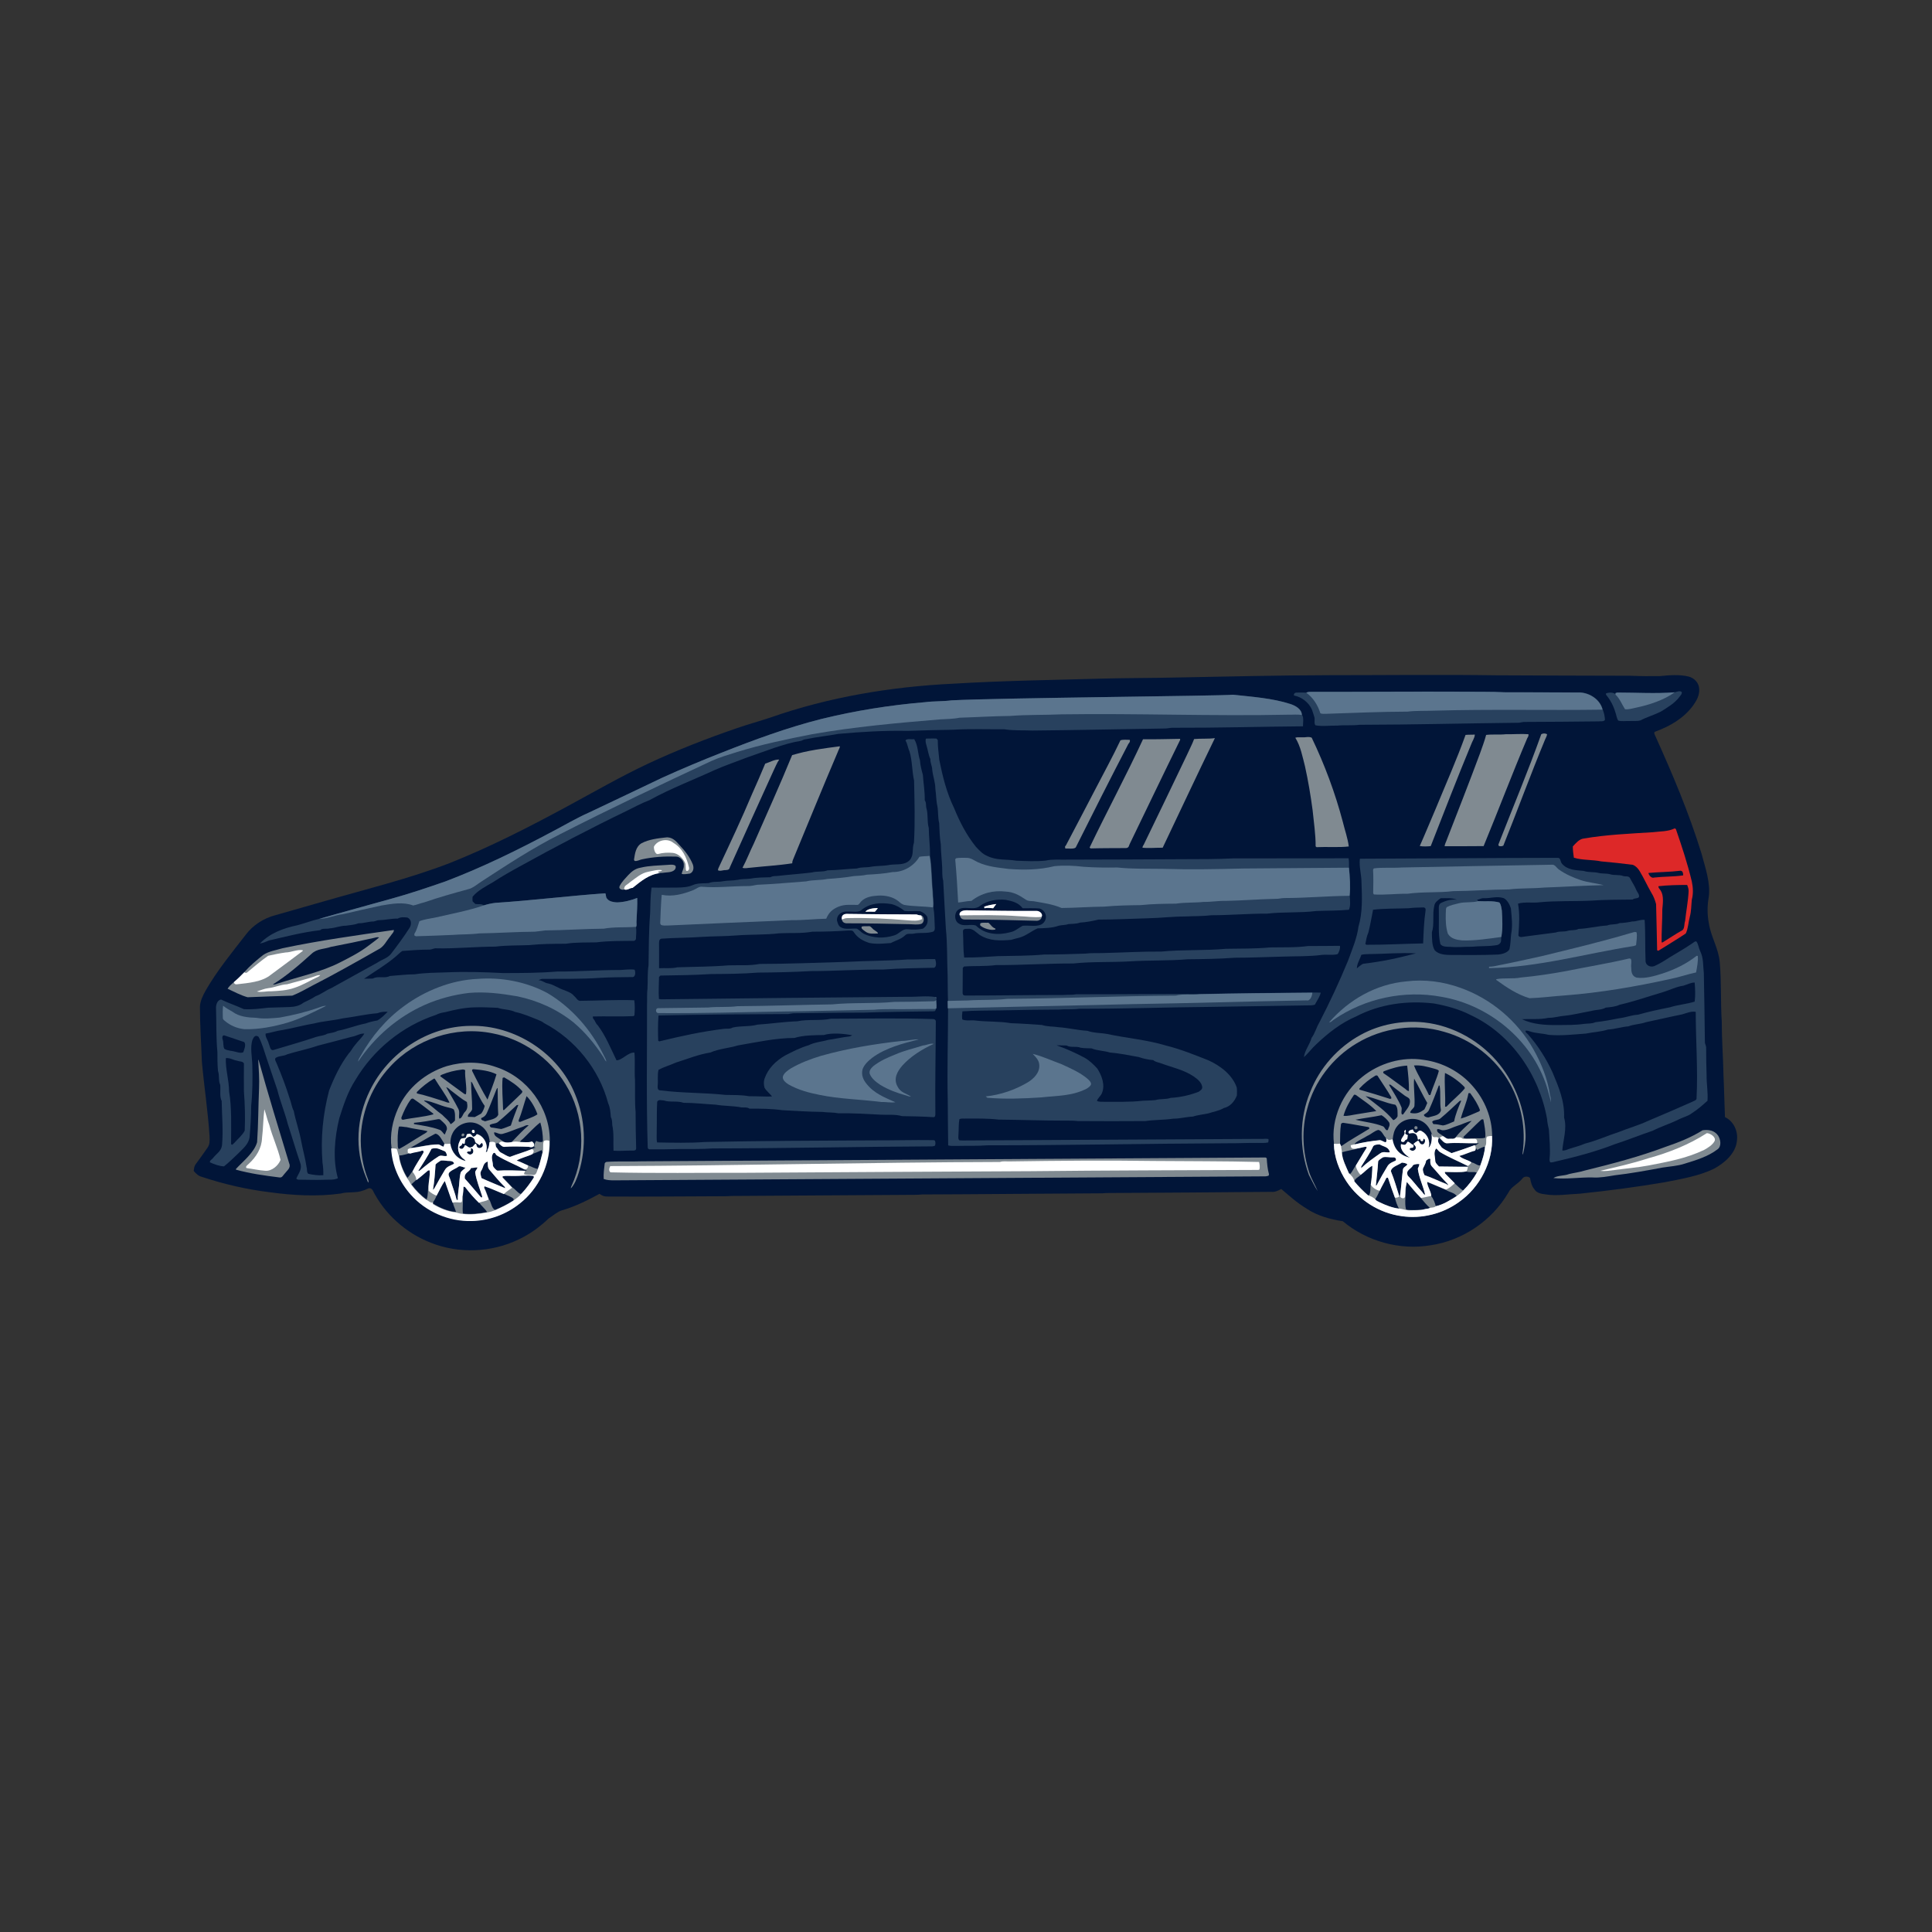 <svg xmlns="http://www.w3.org/2000/svg" xmlns:xlink="http://www.w3.org/1999/xlink" width="200" zoomAndPan="magnify" viewBox="0 0 150 150" height="200" preserveAspectRatio="xMidYMid meet" version="1.0"><rect x="0" y="0" width="150" height="150" fill="#333333" stroke="none"/><defs><clipPath id="49b86d6c05"><path d="M 15 52.352 L 135 52.352 L 135 97.352 L 15 97.352 Z M 15 52.352 " clip-rule="nonzero"/></clipPath></defs><g clip-path="url(#49b86d6c05)"><path fill="#011538" d="M 133.926 86.73 C 133.883 85.785 133.863 84.543 133.812 83.492 C 133.785 82.09 133.676 80.699 133.676 79.301 C 133.578 77.773 133.66 76.18 133.516 74.664 C 133.414 73.602 132.84 72.746 132.672 71.668 C 132.547 71.016 132.547 70.336 132.66 69.688 C 132.832 68.59 132.395 67.367 132.113 66.297 C 131.137 63.113 129.824 60.027 128.453 56.996 C 128.418 56.879 128.441 56.816 128.543 56.793 C 129.684 56.371 130.707 55.773 131.441 54.793 C 131.719 54.402 131.961 53.98 131.926 53.492 C 131.906 53.02 131.559 52.645 131.102 52.527 C 130.391 52.352 129.594 52.422 128.875 52.492 C 128.121 52.5 127.355 52.5 126.594 52.465 C 123.102 52.457 119.609 52.449 116.117 52.43 C 111.828 52.367 107.539 52.422 103.246 52.422 C 99.262 52.43 95.277 52.527 91.293 52.602 C 89.371 52.645 87.414 52.637 85.484 52.688 C 81.598 52.797 77.891 52.848 73.996 53.082 C 69.203 53.312 64.344 54.117 59.812 55.711 C 58.961 55.996 58.09 56.23 57.246 56.523 C 54.895 57.328 52.57 58.234 50.316 59.289 C 48.16 60.305 46.125 61.48 44.031 62.613 C 41.043 64.23 38.047 65.762 34.887 67.02 C 31.719 68.234 28.512 69.008 25.266 69.945 C 23.973 70.32 22.695 70.684 21.395 71.051 C 20.488 71.281 19.629 71.828 19.07 72.586 C 18.004 73.957 16.852 75.367 15.984 76.875 C 15.766 77.258 15.535 77.723 15.523 78.168 C 15.523 79.613 15.625 81.02 15.676 82.457 C 15.848 84.375 16.152 86.32 16.27 88.234 C 16.277 88.559 16.305 88.832 16.109 89.109 C 15.805 89.555 15.488 89.992 15.164 90.43 C 15.074 90.574 15.059 90.742 15.039 90.91 C 15.219 91.125 15.41 91.312 15.688 91.375 C 17.402 91.945 19.133 92.34 20.918 92.562 C 22.742 92.812 24.617 92.918 26.441 92.668 C 27.031 92.5 27.617 92.66 28.207 92.426 C 28.484 92.363 28.691 92.09 28.926 92.391 C 29.852 94.254 31.504 95.727 33.441 96.484 C 35.633 97.352 38.145 97.25 40.262 96.234 C 41.133 95.824 41.906 95.262 42.598 94.602 C 42.918 94.398 43.215 94.121 43.574 93.988 C 44.605 93.695 45.605 93.203 46.547 92.688 C 46.77 92.855 46.941 92.91 47.219 92.898 C 50.254 92.918 53.297 92.883 56.328 92.875 C 56.484 92.875 56.637 92.863 56.789 92.855 C 61.535 92.836 66.273 92.785 71.023 92.766 C 71.211 92.773 71.402 92.75 71.59 92.738 C 76.258 92.723 80.926 92.668 85.59 92.648 C 85.781 92.625 85.969 92.625 86.156 92.625 C 90.32 92.605 94.516 92.57 98.688 92.535 C 98.992 92.57 99.227 92.445 99.477 92.312 C 100.152 92.883 100.664 93.363 101.453 93.844 C 102.27 94.391 103.301 94.676 104.254 94.816 C 106.129 96.379 108.668 97.09 111.094 96.68 C 113.578 96.305 115.824 94.773 117.098 92.613 C 117.34 92.113 117.816 91.965 118.176 91.527 C 118.309 91.312 118.633 91.305 118.793 91.457 C 118.855 91.785 118.918 92.09 119.145 92.355 C 119.305 92.625 119.699 92.703 119.988 92.73 C 120.84 92.875 121.793 92.711 122.664 92.676 C 124.871 92.445 127.078 92.16 129.27 91.785 C 130.527 91.535 131.926 91.305 133.082 90.734 C 133.883 90.305 134.762 89.547 134.852 88.582 C 134.961 87.836 134.609 87.059 133.926 86.73 Z M 133.926 86.73 " fill-opacity="1" fill-rule="nonzero"/></g><path fill="#808a91" d="M 77.109 70.516 C 77.191 70.41 77.262 70.293 77.352 70.188 C 77.027 70.23 76.715 70.285 76.41 70.398 L 76.438 70.516 C 76.652 70.461 76.895 70.496 77.109 70.516 Z M 77.109 70.516 " fill-opacity="1" fill-rule="nonzero"/><path fill="#808a91" d="M 67.926 70.785 C 68 70.695 68.098 70.605 68.152 70.508 C 67.898 70.488 67.336 70.559 67.191 70.785 C 67.434 70.773 67.676 70.785 67.926 70.785 Z M 67.926 70.785 " fill-opacity="1" fill-rule="nonzero"/><path fill="#808a91" d="M 36.691 87.727 C 36.566 87.844 36.664 88.004 36.824 87.961 C 36.898 87.852 36.844 87.684 36.691 87.727 Z M 36.691 87.727 " fill-opacity="1" fill-rule="nonzero"/><path fill="#808a91" d="M 109.137 87.711 C 109.09 87.746 109.055 87.781 109.02 87.824 L 109.027 87.844 C 109.172 88.074 108.758 88.324 108.777 88.594 C 108.93 88.707 109.027 88.672 109.109 88.512 C 109.344 88.449 109.242 88.309 109.305 88.137 C 108.922 87.984 109.207 87.961 109.137 87.711 Z M 109.137 87.711 " fill-opacity="1" fill-rule="nonzero"/><path fill="#808a91" d="M 111.082 65.691 C 112.117 63.059 113.129 60.422 114.215 57.809 C 114.297 57.559 114.504 57.289 114.504 57.031 C 114.262 57.051 114.027 57.031 113.785 57.059 C 113.094 58.992 112.25 60.883 111.469 62.785 C 111.055 63.746 110.66 64.719 110.23 65.684 C 110.48 65.734 110.832 65.719 111.082 65.691 Z M 111.082 65.691 " fill-opacity="1" fill-rule="nonzero"/><path fill="#808a91" d="M 112.16 65.699 C 113.129 65.711 114.207 65.691 115.188 65.691 C 116.336 62.91 117.402 60.082 118.578 57.309 C 118.66 57.191 118.688 57.094 118.668 57.004 C 118.102 56.961 117.5 57.016 116.926 57.004 C 116.426 57.059 115.875 56.996 115.383 57.059 C 115.258 57.539 115.07 58.023 114.906 58.496 C 114.062 60.77 113.176 63.023 112.297 65.281 C 112.25 65.414 112.168 65.559 112.16 65.699 Z M 112.16 65.699 " fill-opacity="1" fill-rule="nonzero"/><path fill="#808a91" d="M 119.664 57.004 C 118.648 59.859 117.465 62.668 116.363 65.496 C 116.289 65.656 116.371 65.727 116.594 65.699 L 116.719 65.656 C 117.816 62.918 118.828 60.145 119.961 57.414 C 120.016 57.273 120.105 57.148 120.113 57.004 C 119.961 56.926 119.809 56.926 119.664 57.004 Z M 119.664 57.004 " fill-opacity="1" fill-rule="nonzero"/><path fill="#808a91" d="M 88.699 65.816 C 89.211 65.871 89.746 65.809 90.27 65.816 C 91.668 62.883 92.879 60.285 94.324 57.309 C 93.805 57.379 93.238 57.328 92.711 57.379 C 92.539 57.836 92.305 58.262 92.109 58.707 C 91.012 61.008 89.898 63.309 88.789 65.602 C 88.734 65.664 88.707 65.734 88.699 65.816 Z M 88.699 65.816 " fill-opacity="1" fill-rule="nonzero"/><path fill="#808a91" d="M 101.91 62.898 C 102 63.828 102.152 64.773 102.145 65.711 L 102.215 65.773 C 102.996 65.734 103.984 65.809 104.719 65.719 C 104.641 65.086 104.406 64.434 104.254 63.801 C 103.66 61.555 102.844 59.367 101.84 57.273 C 101.598 57.164 101.363 57.266 101.086 57.246 C 100.922 57.254 100.734 57.219 100.574 57.273 L 100.574 57.289 C 100.977 57.934 101.129 58.762 101.316 59.484 C 101.57 60.625 101.758 61.758 101.91 62.898 Z M 101.91 62.898 " fill-opacity="1" fill-rule="nonzero"/><path fill="#808a91" d="M 84.684 65.871 C 85.602 65.844 86.516 65.852 87.434 65.844 C 87.676 65.816 87.637 65.637 87.738 65.469 C 89.031 62.801 90.32 60.102 91.625 57.449 L 91.625 57.363 C 90.664 57.379 89.703 57.406 88.742 57.398 C 87.496 60.102 85.879 63.121 84.594 65.809 Z M 84.684 65.871 " fill-opacity="1" fill-rule="nonzero"/><path fill="#808a91" d="M 83.52 65.797 C 84.863 63.113 86.219 60.422 87.609 57.754 C 87.719 57.637 87.754 57.531 87.711 57.441 C 87.484 57.441 87.199 57.406 86.992 57.477 C 86.398 58.734 85.719 59.965 85.078 61.207 C 84.309 62.676 83.547 64.148 82.773 65.609 L 82.684 65.734 L 82.711 65.879 C 82.918 65.859 83.355 65.949 83.52 65.797 Z M 83.52 65.797 " fill-opacity="1" fill-rule="nonzero"/><path fill="#808a91" d="M 57.648 67.375 C 57.836 67.449 58.07 67.375 58.277 67.367 C 59.348 67.25 60.457 67.191 61.508 67.027 C 61.508 66.922 61.527 66.832 61.57 66.742 C 62.73 63.953 63.859 61.16 65.047 58.379 C 65.09 58.234 65.207 58.094 65.207 57.941 C 63.977 58.102 62.684 58.262 61.5 58.629 C 60.559 60.938 59.516 63.223 58.52 65.504 C 58.215 66.121 57.973 66.77 57.648 67.375 Z M 57.648 67.375 " fill-opacity="1" fill-rule="nonzero"/><path fill="#808a91" d="M 56.34 67.555 C 56.555 67.539 56.625 67.512 56.68 67.305 C 57.801 64.809 58.926 62.312 60.062 59.824 C 60.207 59.539 60.316 59.234 60.496 58.977 C 60.152 58.941 59.742 59.191 59.41 59.289 C 59.066 60.102 58.754 60.848 58.387 61.652 C 57.586 63.559 56.707 65.422 55.828 67.297 C 55.781 67.375 55.754 67.465 55.738 67.562 C 55.898 67.672 56.148 67.539 56.34 67.555 Z M 56.34 67.555 " fill-opacity="1" fill-rule="nonzero"/><path fill="#808a91" d="M 49.84 66.719 C 50.703 66.531 51.59 66.477 52.469 66.504 C 52.801 66.492 53.133 66.859 53.09 67.191 C 53.109 67.438 52.953 67.625 52.93 67.848 C 53.125 67.91 53.359 67.84 53.566 67.824 C 53.852 67.699 53.887 67.375 53.789 67.109 C 53.555 66.539 53.195 66.074 52.773 65.629 C 52.48 65.289 52.164 64.949 51.672 65.023 C 51.062 65.086 50.371 65.176 49.824 65.461 C 49.355 65.727 49.301 66.27 49.223 66.742 L 49.266 66.84 C 49.453 66.887 49.66 66.754 49.84 66.719 Z M 49.84 66.719 " fill-opacity="1" fill-rule="nonzero"/><path fill="#808a91" d="M 48.469 69.062 C 48.746 69.133 48.852 68.938 49.113 68.93 C 49.777 68.395 50.406 67.867 51.266 67.777 C 51.32 67.777 51.383 67.777 51.438 67.77 C 51.734 67.715 52.148 67.762 52.371 67.539 C 52.469 67.449 52.523 67.215 52.363 67.172 C 52.191 67.102 51.977 67.145 51.789 67.152 C 51.09 67.207 50.422 67.199 49.734 67.367 C 49.336 67.43 49.051 67.652 48.781 67.938 C 48.531 68.215 48.289 68.445 48.117 68.777 C 47.992 69.02 48.277 69.117 48.469 69.062 Z M 48.469 69.062 " fill-opacity="1" fill-rule="nonzero"/><path fill="#808a91" d="M 74.902 71.391 C 76.758 71.391 78.625 71.441 80.484 71.488 C 80.656 71.496 80.879 71.363 80.871 71.184 C 80.996 70.945 80.707 70.723 80.484 70.723 C 78.645 70.738 76.848 70.703 75.02 70.676 C 74.793 70.676 74.426 70.766 74.516 71.07 C 74.578 71.281 74.668 71.383 74.902 71.391 Z M 74.902 71.391 " fill-opacity="1" fill-rule="nonzero"/><path fill="#808a91" d="M 65.684 71.684 C 67.316 71.684 68.949 71.719 70.574 71.754 C 70.871 71.754 71.203 71.816 71.492 71.738 C 71.777 71.668 71.805 71.168 71.527 71.086 C 71.402 71.078 71.273 71.051 71.16 71.008 C 69.371 71.008 67.586 70.988 65.801 70.961 C 65.504 70.945 65.297 71.086 65.367 71.398 C 65.387 71.559 65.52 71.668 65.684 71.684 Z M 65.684 71.684 " fill-opacity="1" fill-rule="nonzero"/><path fill="#808a91" d="M 76.742 71.641 C 76.535 71.656 76.301 71.605 76.113 71.684 L 76.094 71.828 C 76.285 72.078 77.012 72.281 77.289 72.156 L 77.281 72.094 C 77.02 72.004 76.93 71.793 76.742 71.641 Z M 76.742 71.641 " fill-opacity="1" fill-rule="nonzero"/><path fill="#808a91" d="M 67.504 71.906 C 67.309 71.926 67.102 71.891 66.914 71.934 C 66.805 72.094 67.055 72.211 67.156 72.301 C 67.469 72.551 67.785 72.477 68.16 72.477 C 68.168 72.363 67.973 72.289 67.898 72.219 C 67.746 72.141 67.668 71.961 67.504 71.906 Z M 67.504 71.906 " fill-opacity="1" fill-rule="nonzero"/><path fill="#808a91" d="M 30.316 72.676 C 30.398 72.531 30.605 72.371 30.578 72.203 C 27.715 72.613 24.762 73.023 21.941 73.621 C 21.449 73.77 20.848 73.852 20.418 74.156 C 19.914 74.555 19.402 74.984 18.98 75.465 C 18.719 75.734 18.449 76 18.164 76.242 C 18.004 76.383 17.762 76.59 17.672 76.766 C 18.172 77 18.695 77.277 19.223 77.426 C 20.383 77.375 21.539 77.34 22.695 77.301 C 23.227 77.09 23.711 76.812 24.215 76.543 C 25.953 75.652 27.652 74.691 29.348 73.727 C 29.816 73.512 29.984 73.066 30.316 72.676 Z M 26.43 74.707 C 24.949 75.473 23.18 75.832 21.602 76.348 C 21.477 76.383 21.324 76.465 21.188 76.43 C 22.293 75.734 23.219 74.93 24.188 74.055 C 24.617 73.645 25.164 73.699 25.703 73.512 C 26.887 73.289 27.84 73.086 29.008 72.824 C 29.141 72.789 29.305 72.738 29.438 72.781 C 29.176 73.012 28.863 73.227 28.586 73.441 C 27.91 73.957 27.176 74.324 26.43 74.707 Z M 26.43 74.707 " fill-opacity="1" fill-rule="nonzero"/><path fill="#808a91" d="M 110.547 79.379 C 108.867 79.211 107.145 79.523 105.66 80.336 C 103.887 81.297 102.457 82.902 101.723 84.785 C 100.879 86.809 100.867 89.172 101.621 91.223 C 101.84 91.633 102.055 92.098 102.305 92.48 C 102.109 92.008 101.828 91.543 101.66 91.055 C 101.129 89.441 101.039 87.711 101.496 86.07 C 102.035 83.98 103.465 82.117 105.32 81.012 C 107.348 79.789 109.855 79.434 112.133 80.113 C 114.289 80.711 116.172 82.207 117.242 84.16 C 118.129 85.758 118.473 87.664 118.219 89.465 C 118.203 89.539 118.211 89.602 118.238 89.652 C 118.355 89.137 118.461 88.645 118.445 88.109 C 118.398 86.156 117.664 84.215 116.453 82.68 C 115.023 80.871 112.871 79.629 110.547 79.379 Z M 110.547 79.379 " fill-opacity="1" fill-rule="nonzero"/><path fill="#808a91" d="M 36.527 79.648 C 33.215 79.676 30.148 81.727 28.719 84.668 C 27.68 86.773 27.516 89.234 28.422 91.418 C 28.512 91.562 28.477 91.703 28.621 91.82 L 28.602 91.641 C 28.152 90.547 27.965 89.316 28.02 88.129 C 28.129 86.168 28.934 84.266 30.281 82.824 C 32.258 80.664 35.352 79.641 38.234 80.227 C 40.578 80.672 42.676 82.145 43.906 84.18 C 45.359 86.531 45.523 89.566 44.375 92.07 C 44.34 92.133 44.32 92.203 44.32 92.266 C 44.617 91.965 44.805 91.457 44.93 91.055 C 45.551 89.066 45.449 86.871 44.645 84.945 C 43.359 81.762 39.965 79.566 36.527 79.648 Z M 36.527 79.648 " fill-opacity="1" fill-rule="nonzero"/><path fill="#808a91" d="M 20.074 82.289 L 20.051 82.289 C 20.086 83.027 20.148 83.758 20.113 84.5 C 20.051 85.891 20.059 87.301 19.961 88.684 C 19.734 89.484 18.883 90.152 18.324 90.75 L 18.316 90.812 C 19.422 91.117 20.57 91.277 21.711 91.418 C 21.914 91.445 21.98 91.242 22.105 91.117 C 22.293 90.867 22.605 90.672 22.453 90.324 C 21.672 87.754 20.793 84.875 20.074 82.289 Z M 20.074 82.289 " fill-opacity="1" fill-rule="nonzero"/><path fill="#808a91" d="M 114.352 84.34 C 113.391 83.223 112.008 82.484 110.547 82.289 C 108.867 82.012 107.082 82.547 105.77 83.605 C 104.234 84.812 103.328 86.871 103.57 88.797 C 103.578 89.805 103.984 90.875 104.539 91.715 C 105.5 93.176 107.098 94.184 108.84 94.414 C 110.383 94.641 112.016 94.238 113.281 93.32 C 114.906 92.188 115.949 90.172 115.852 88.191 C 115.84 86.781 115.285 85.41 114.352 84.34 Z M 115.168 86.914 C 115.25 87.371 115.355 87.871 115.32 88.324 C 115.051 88.422 114.699 88.352 114.414 88.379 C 114.164 88.371 113.875 88.422 113.633 88.352 L 113.625 88.262 C 114.074 87.836 114.504 87.387 114.961 86.969 C 115.016 86.906 115.078 86.891 115.168 86.914 Z M 111.586 87.676 C 111.73 87.613 111.875 87.762 112.027 87.754 C 112.402 87.754 112.797 87.512 113.156 87.406 C 113.523 87.301 113.883 87.094 114.262 87.023 C 113.855 87.434 113.383 87.816 113.031 88.281 C 112.871 88.469 112.699 88.379 112.477 88.406 C 112.312 88.434 112.16 88.273 112.027 88.191 C 111.875 88.047 111.496 87.941 111.586 87.676 Z M 112.27 91.91 C 111.703 91.695 111.164 91.418 110.598 91.23 C 110.527 91.082 110.445 90.883 110.48 90.715 C 110.57 90.512 110.699 90.332 110.723 90.102 C 110.84 90.039 110.914 89.902 111.055 89.977 C 111.047 90.188 111.02 90.375 111.172 90.555 C 111.586 91 111.965 91.48 112.402 91.918 L 112.438 92.027 C 112.387 91.98 112.332 91.945 112.27 91.91 Z M 110.367 92.488 C 109.996 92.098 109.691 91.66 109.305 91.285 C 109.102 90.848 109.574 90.77 109.719 90.457 C 109.809 90.402 110.113 90.332 110.211 90.395 C 110.188 90.512 110.141 90.617 110.086 90.734 C 110.168 91.41 110.508 92.105 110.652 92.75 C 110.527 92.766 110.457 92.551 110.367 92.488 Z M 108.922 90.82 C 108.832 91.5 108.793 92.188 108.695 92.863 L 108.652 92.898 C 108.445 92.25 108.258 91.578 107.996 90.945 C 108.004 90.609 108.605 90.449 108.848 90.27 C 108.984 90.285 109.172 90.305 109.27 90.402 C 109.215 90.562 108.949 90.598 108.922 90.82 Z M 106.82 92.051 C 106.883 91.402 106.965 90.82 107 90.164 C 107.07 90.027 107.25 89.938 107.375 89.852 C 107.617 89.789 107.898 89.875 108.156 89.859 C 108.328 89.832 108.453 89.977 108.348 90.117 C 108.113 90.223 107.879 90.305 107.734 90.527 C 107.457 90.973 107.195 91.445 106.945 91.91 C 106.918 91.992 106.883 92.035 106.82 92.051 Z M 105.176 88.797 C 105.43 88.539 105.852 88.395 106.164 88.184 C 106.461 88.059 106.723 87.789 107.016 87.727 C 107.312 87.789 107.395 88.172 107.617 88.359 C 107.664 88.504 107.664 88.609 107.602 88.691 C 107.422 88.684 107.312 88.539 107.133 88.531 C 106.488 88.594 105.832 88.699 105.203 88.852 Z M 108.508 86.648 C 108.5 86.754 108.273 86.969 108.168 86.961 C 107.574 86.246 106.773 85.695 106.047 85.125 L 106.031 85.105 C 106.812 85.266 107.547 85.633 108.336 85.773 C 108.551 85.996 108.5 86.383 108.508 86.648 Z M 111.281 87.273 L 111.191 87.102 C 111.289 86.914 111.684 86.996 111.855 86.816 C 112.367 86.391 112.852 85.926 113.336 85.473 L 113.453 85.453 C 113.238 85.953 112.996 86.531 112.898 87.066 C 112.617 87.176 112.32 87.344 112.027 87.379 C 111.773 87.328 111.543 87.281 111.281 87.273 Z M 110.93 89.109 C 111.074 88.609 110.852 88.074 110.391 87.824 C 110.195 87.711 110.133 87.852 109.988 87.961 C 109.855 87.961 109.766 87.871 109.711 87.699 C 109.566 87.699 109.254 87.824 109.414 88.004 C 109.531 87.977 109.637 87.969 109.754 87.969 C 110.023 88.031 110.07 88.246 110.105 88.484 C 110.168 88.469 110.223 88.441 110.266 88.406 C 110.277 88.637 110.547 88.684 110.52 88.414 C 110.75 88.387 110.672 88.867 110.438 88.852 C 110.23 88.852 110.25 88.664 110.113 88.559 C 109.988 88.629 109.871 88.707 109.766 88.805 C 109.863 88.984 109.98 88.969 109.926 89.199 C 109.809 89.387 109.613 89.387 109.457 89.242 C 109.477 88.969 109.809 89.289 109.754 88.887 C 109.547 88.859 109.484 88.656 109.297 88.645 C 109.109 88.93 109.145 88.914 108.785 88.832 C 108.695 89.289 109.117 89.672 109.484 89.887 C 108.715 89.707 108.258 89.242 108.129 88.457 C 108.168 88.086 108.238 87.727 108.48 87.434 C 108.902 86.891 109.703 86.719 110.32 87.016 C 110.742 87.211 110.992 87.574 111.156 88.004 C 111.219 88.309 111.184 88.906 110.93 89.109 Z M 107.859 87.156 C 107.949 87.387 107.809 87.512 107.754 87.727 C 107.574 87.844 107.527 87.488 107.359 87.441 C 106.695 87.176 105.93 87.113 105.238 86.934 C 105.906 86.801 106.586 86.73 107.262 86.586 C 107.465 86.703 107.727 86.941 107.859 87.156 Z M 107.133 88.859 C 107.457 89.047 107.824 89.039 107.906 89.465 C 107.645 89.512 107.422 89.367 107.172 89.539 C 106.66 89.895 106.137 90.262 105.68 90.695 L 105.688 90.562 C 106.004 90.047 106.363 89.539 106.621 88.984 C 106.75 88.852 106.973 88.852 107.133 88.859 Z M 111.434 90.164 C 111.426 89.789 111.273 89.512 111.496 89.172 C 111.621 89.234 111.684 89.387 111.812 89.457 C 112.5 89.867 113.246 90.172 113.965 90.535 L 113.957 90.598 C 113.176 90.609 112.52 90.582 111.711 90.582 C 111.605 90.43 111.469 90.359 111.434 90.164 Z M 114.008 84.883 C 114.098 84.848 114.172 84.863 114.199 84.945 C 114.477 85.328 114.746 85.746 114.906 86.195 L 114.852 86.281 C 114.395 86.469 113.883 86.719 113.418 86.844 C 113.57 86.219 113.895 85.551 114.008 84.883 Z M 112.188 83.305 C 112.727 83.555 113.301 83.973 113.715 84.41 L 113.723 84.508 C 113.309 85.008 112.742 85.445 112.305 85.918 L 112.195 85.926 C 112.242 85.051 112.125 84.168 112.188 83.305 Z M 111.773 84.285 C 111.875 84.902 111.766 85.578 111.875 86.203 C 111.773 86.605 111.316 86.629 110.992 86.73 C 110.879 86.809 110.527 86.703 110.555 86.543 C 110.715 86.426 110.879 86.355 110.957 86.148 C 111.234 85.535 111.477 84.902 111.711 84.277 Z M 111.336 82.965 C 111.453 83.012 111.648 83.027 111.711 83.145 C 111.551 83.77 111.234 84.391 111.055 85.016 L 110.941 85.016 C 110.609 84.293 110.059 83.445 109.781 82.723 C 110.34 82.68 110.805 82.824 111.336 82.965 Z M 109.816 85.863 C 109.871 85.168 109.727 84.43 109.793 83.742 C 110.16 84.383 110.43 84.98 110.812 85.633 C 110.742 85.801 110.68 85.969 110.59 86.133 C 110.223 86.398 109.98 86.504 109.504 86.406 C 109.434 86.23 109.801 86.059 109.816 85.863 Z M 109.457 85.398 C 109.539 85.848 109.172 86.156 108.938 86.523 C 108.695 86.594 108.875 86.094 108.812 85.98 C 108.562 85.375 108.184 84.801 107.852 84.242 C 107.844 84.195 107.887 84.195 107.977 84.23 C 108.328 84.516 108.695 84.785 109.062 85.062 C 109.199 85.168 109.422 85.223 109.457 85.398 Z M 107.477 83.16 C 108.031 82.949 108.652 82.762 109.254 82.734 C 109.324 83.375 109.406 84.062 109.387 84.703 C 109.262 84.723 109.164 84.57 109.062 84.508 C 108.508 84.117 107.969 83.695 107.402 83.312 C 107.375 83.234 107.402 83.18 107.477 83.16 Z M 105.547 84.508 C 105.906 84.117 106.336 83.777 106.793 83.508 C 106.891 83.473 106.965 83.5 107 83.598 C 107.332 84.125 107.699 84.633 108.016 85.188 L 108.023 85.285 L 107.926 85.32 C 107.133 85.062 106.344 84.828 105.547 84.598 Z M 105.125 85 C 105.195 84.98 105.258 85 105.312 85.043 C 105.824 85.426 106.426 85.801 106.855 86.266 C 106.336 86.355 105.824 86.426 105.305 86.516 C 104.988 86.559 104.613 86.676 104.309 86.629 C 104.461 86.059 104.793 85.48 105.125 85 Z M 104.039 88.789 C 104.047 88.281 104.039 87.773 104.117 87.266 C 104.172 87.176 104.27 87.156 104.395 87.191 C 105.023 87.281 105.652 87.406 106.273 87.512 C 106.344 87.594 106.328 87.656 106.219 87.691 C 105.52 88.129 104.793 88.52 104.129 88.992 Z M 104.191 89.465 C 104.586 89.34 105.152 89.262 105.527 89.137 C 105.715 89.109 105.914 89.02 106.102 89.039 L 106.094 89.137 C 105.805 89.582 105.547 90.047 105.266 90.492 C 105.113 90.695 105.008 90.93 104.855 91.125 L 104.738 91.105 C 104.531 90.617 104.207 90.012 104.191 89.465 Z M 105.16 91.73 C 105.16 91.508 105.508 91.375 105.645 91.215 C 105.922 91.02 106.254 90.633 106.551 90.512 C 106.543 90.992 106.504 91.5 106.426 91.973 C 106.363 92.195 106.461 92.703 106.238 92.812 C 105.832 92.473 105.492 92.125 105.16 91.73 Z M 107.125 93.348 C 106.992 93.266 106.848 93.246 106.773 93.098 C 106.918 92.898 107.016 92.668 107.125 92.445 C 107.277 92.105 107.484 91.785 107.637 91.445 L 107.762 91.438 C 107.926 91.953 108.113 92.48 108.301 92.988 C 108.363 93.273 108.473 93.578 108.613 93.836 C 108.094 93.773 107.582 93.578 107.125 93.348 Z M 110.547 93.906 C 110.098 93.926 109.629 93.996 109.164 93.906 C 109.027 93.391 109.172 92.641 109.152 92.09 C 109.172 91.98 109.191 91.883 109.215 91.777 C 109.586 92.203 109.879 92.586 110.32 93.023 C 110.547 93.293 110.762 93.559 111.031 93.793 C 110.887 93.863 110.699 93.844 110.547 93.906 Z M 111.477 93.656 C 111.406 93.398 111.301 93.078 111.121 92.875 C 111.102 92.5 110.797 92.133 110.797 91.766 C 111.227 91.945 111.801 92.195 112.242 92.375 C 112.484 92.551 112.969 92.605 113.094 92.875 C 112.609 93.168 112.055 93.543 111.477 93.656 Z M 113.605 92.438 C 113.355 92.293 113.156 92.062 112.941 91.883 C 112.707 91.66 112.484 91.418 112.25 91.188 C 112.195 91.145 112.16 91.082 112.168 91 C 112.707 91 113.344 91.062 113.855 90.957 C 114.109 91.062 114.449 90.93 114.664 91.055 C 114.367 91.562 114.027 92.016 113.605 92.438 Z M 114.934 90.484 C 114.719 90.527 114.477 90.262 114.242 90.25 C 113.973 90.055 113.516 89.992 113.301 89.75 C 113.723 89.652 114.109 89.441 114.531 89.34 C 114.602 89.199 114.594 89.055 114.504 88.914 C 113.973 89.109 113.219 89.379 112.699 89.539 C 112.449 89.395 112.168 89.277 111.945 89.109 C 111.773 88.844 111.543 88.699 111.703 88.359 L 111.758 88.359 C 111.918 88.504 112.125 88.797 112.359 88.77 C 113.129 88.707 113.902 88.789 114.676 88.762 L 114.816 88.746 C 114.738 88.816 114.637 88.879 114.531 88.93 C 114.559 89.074 114.609 89.191 114.699 89.277 C 114.879 89.156 115.086 89.074 115.293 89.02 C 115.266 89.512 115.105 90.012 114.934 90.484 Z M 114.934 90.484 " fill-opacity="1" fill-rule="nonzero"/><path fill="#808a91" d="M 38.52 82.848 C 37.281 82.402 35.953 82.414 34.699 82.77 C 33.047 83.285 31.617 84.465 30.91 86.051 C 30.48 86.996 30.254 88.094 30.398 89.129 C 30.453 90.438 31.043 91.742 31.914 92.711 C 33.09 94.043 34.867 94.816 36.645 94.766 C 37.992 94.746 39.328 94.254 40.379 93.41 C 41.844 92.266 42.73 90.395 42.688 88.547 C 42.688 86.016 40.945 83.633 38.52 82.848 Z M 39.023 83.688 L 39.141 83.645 C 39.645 83.938 40.184 84.277 40.559 84.73 L 40.523 84.848 C 40.02 85.355 39.652 85.676 39.141 86.176 L 39.059 86.184 C 39.043 85.363 38.953 84.492 39.023 83.688 Z M 39.723 88.672 C 39.535 88.707 39.312 88.734 39.133 88.664 C 38.934 88.539 38.746 88.387 38.547 88.262 C 38.434 88.199 38.344 88.039 38.367 87.914 C 38.602 87.922 38.773 88.102 39.031 88.031 C 39.535 87.898 40.004 87.676 40.504 87.512 C 40.711 87.461 40.848 87.309 41.043 87.371 C 40.566 87.773 40.156 88.227 39.723 88.672 Z M 40.918 90.883 L 40.773 90.895 C 40.066 90.875 39.34 90.832 38.629 90.883 C 38.512 90.848 38.289 90.609 38.27 90.492 C 38.27 90.125 38.074 89.84 38.297 89.527 C 38.469 89.422 38.457 89.629 38.574 89.699 C 39.277 90.137 39.992 90.395 40.719 90.785 C 40.785 90.82 40.848 90.859 40.918 90.883 Z M 37.371 91.465 C 37.336 91.242 37.23 91.098 37.363 90.883 C 37.543 90.609 37.48 90.348 37.82 90.188 L 37.855 90.199 C 37.875 90.41 37.84 90.652 38 90.832 C 38.387 91.258 38.727 91.688 39.133 92.09 C 39.188 92.125 39.211 92.176 39.23 92.25 C 38.664 92.016 37.91 91.715 37.371 91.465 Z M 37.426 92.973 L 37.344 92.961 C 36.906 92.465 36.539 92 36.09 91.508 C 36.016 91.027 36.402 91.047 36.582 90.68 C 36.754 90.688 36.906 90.633 37.066 90.633 C 37.059 90.805 36.871 90.875 36.898 91.062 C 36.996 91.668 37.254 92.293 37.434 92.875 Z M 35.758 91.07 C 35.656 91.508 35.668 91.973 35.594 92.418 C 35.578 92.668 35.523 92.918 35.551 93.16 L 35.453 93.16 C 35.336 92.633 35.121 92.125 34.969 91.605 C 34.922 91.41 34.727 91.195 34.895 91.02 C 35.094 90.812 35.391 90.742 35.613 90.562 C 35.785 90.5 35.965 90.652 36.145 90.652 C 36.035 90.797 35.801 90.902 35.758 91.07 Z M 33.613 92.383 C 33.727 91.742 33.773 91.07 33.816 90.41 C 33.934 90.285 34.086 90.188 34.23 90.102 C 34.465 90.074 34.688 90.145 34.922 90.137 C 35.039 90.125 35.262 90.199 35.246 90.359 C 34.992 90.492 34.707 90.555 34.555 90.812 C 34.266 91.285 33.996 91.766 33.727 92.258 C 33.703 92.301 33.664 92.348 33.613 92.383 Z M 37.023 88.039 C 36.949 88.172 36.852 88.246 36.734 88.246 C 36.539 88.047 36.566 87.949 36.25 88.059 C 36.234 88.148 36.207 88.234 36.16 88.324 C 35.945 88.406 35.793 88.289 35.711 88.566 C 35.441 89.055 35.57 89.652 36.027 89.984 C 36.09 90.02 36.133 90.074 36.16 90.125 C 35.504 89.984 35.059 89.441 34.969 88.781 C 34.969 88.504 35.004 88.234 35.137 87.984 C 35.48 87.273 36.422 86.926 37.141 87.289 C 37.668 87.539 38 88.086 38.02 88.664 C 37.992 88.816 37.992 89.004 37.922 89.145 C 37.812 89.254 37.91 89.457 37.73 89.422 C 37.957 88.895 37.578 88.164 37.023 88.039 Z M 36.555 89.164 C 36.762 89.094 36.824 89.512 36.637 89.59 C 36.5 89.707 36.324 89.59 36.242 89.477 C 36.367 89.27 36.609 89.59 36.555 89.164 Z M 36.645 89.047 C 36.367 89.191 36.312 88.949 36.09 88.914 C 36.055 89.039 35.992 89.129 35.902 89.191 C 35.723 89.234 35.523 89.066 35.766 88.957 C 35.836 88.922 35.883 88.852 35.902 88.754 C 35.953 88.781 36.008 88.805 36.062 88.816 C 36.125 88.645 36.055 88.496 36.207 88.379 C 36.422 88.148 36.836 88.254 36.879 88.582 C 36.906 88.781 37.086 88.762 37.219 88.914 C 37.281 88.844 37.336 88.781 37.41 88.727 C 37.59 88.906 37.445 89.129 37.211 89.137 C 37.012 89.102 37.012 88.969 36.961 88.805 C 36.824 88.789 36.789 89.012 36.645 89.047 Z M 35.324 86.996 C 35.234 87.102 35.102 87.227 34.984 87.281 C 34.832 86.969 34.57 86.809 34.34 86.559 C 33.871 86.23 33.484 85.82 32.992 85.516 C 32.902 85.453 32.902 85.426 33 85.445 C 33.566 85.523 34.148 85.828 34.707 85.961 C 34.887 86.016 35.066 86.023 35.227 86.133 C 35.363 86.391 35.324 86.711 35.324 86.996 Z M 34.25 86.988 C 34.445 87.176 34.727 87.363 34.699 87.676 C 34.645 87.809 34.59 87.949 34.535 88.086 C 34.375 87.984 34.32 87.773 34.113 87.711 C 33.484 87.477 32.793 87.387 32.141 87.273 L 32.141 87.176 C 32.77 87.121 33.406 87.004 34.023 86.891 C 34.113 86.879 34.188 86.914 34.25 86.988 Z M 34.5 88.797 L 34.445 89.012 C 34.293 89.004 34.176 88.852 34.016 88.844 C 33.281 88.844 32.57 89.066 31.844 89.129 C 32.488 88.781 33.152 88.352 33.793 88.023 C 34.113 88.023 34.328 88.559 34.5 88.797 Z M 34.562 89.402 C 34.645 89.504 34.688 89.617 34.707 89.734 C 34.527 89.832 34.277 89.664 34.078 89.77 C 33.574 90.082 33.102 90.457 32.652 90.832 C 32.605 90.883 32.543 90.91 32.473 90.91 C 32.832 90.34 33.199 89.797 33.504 89.191 C 33.953 89.055 34.168 89.254 34.562 89.402 Z M 39.66 87.387 C 39.41 87.477 39.168 87.594 38.918 87.656 C 38.656 87.629 38.395 87.559 38.137 87.539 C 38.047 87.488 38.012 87.414 38.027 87.344 C 38.234 87.203 38.496 87.266 38.691 87.086 C 39.188 86.676 39.652 86.238 40.121 85.801 L 40.246 85.785 C 40.031 86.336 39.84 86.828 39.66 87.387 Z M 38.637 84.473 C 38.656 85.176 38.637 85.828 38.684 86.543 C 38.539 86.914 37.992 86.941 37.66 87.059 C 37.543 86.996 37.32 86.996 37.363 86.809 C 37.562 86.73 37.703 86.629 37.793 86.426 C 38.047 85.871 38.254 85.293 38.484 84.73 C 38.512 84.688 38.574 84.465 38.637 84.473 Z M 36.656 83.047 L 36.754 83.012 C 37.336 83.062 38.02 83.133 38.547 83.41 C 38.367 84.035 38.074 84.758 37.848 85.375 C 37.426 84.668 37.023 83.883 36.656 83.145 Z M 36.574 83.973 C 36.707 84.07 36.746 84.277 36.824 84.418 C 37.094 84.91 37.301 85.398 37.633 85.863 C 37.59 86.059 37.488 86.309 37.355 86.461 C 37.184 86.551 37.023 86.648 36.859 86.73 C 36.691 86.719 36.512 86.711 36.34 86.711 C 36.242 86.496 36.656 86.336 36.656 86.086 C 36.664 85.391 36.574 84.688 36.574 83.973 Z M 36.098 86.328 C 35.945 86.453 35.863 86.871 35.656 86.844 C 35.594 86.594 35.723 86.355 35.586 86.094 C 35.289 85.496 34.949 84.973 34.645 84.418 C 34.805 84.438 34.922 84.613 35.059 84.703 C 35.461 85 35.82 85.32 36.25 85.559 C 36.312 85.855 36.312 86.113 36.098 86.328 Z M 34.305 83.438 C 34.805 83.234 35.301 83.109 35.836 83.047 C 35.938 83.02 36.027 83.035 36.117 83.09 C 36.07 83.668 36.27 84.402 36.18 84.953 L 36.07 84.945 C 35.441 84.48 34.797 84.027 34.176 83.555 C 34.188 83.508 34.23 83.473 34.305 83.438 Z M 32.363 84.785 C 32.75 84.391 33.199 84.035 33.684 83.75 L 33.754 83.75 C 34.105 84.34 34.617 85 34.902 85.605 C 34.77 85.633 34.609 85.551 34.48 85.508 C 33.781 85.285 33.082 85.051 32.363 84.891 Z M 31.906 85.348 C 31.988 85.273 32.066 85.273 32.148 85.348 C 32.66 85.695 33.145 86.086 33.637 86.461 L 33.648 86.516 C 32.883 86.73 32.059 86.773 31.277 86.941 L 31.18 86.898 L 31.16 86.773 C 31.359 86.266 31.582 85.773 31.906 85.348 Z M 30.973 87.469 C 31.172 87.441 31.375 87.504 31.574 87.512 C 32.105 87.648 32.652 87.691 33.191 87.824 C 33.09 87.984 32.859 88.059 32.715 88.164 C 32.184 88.477 31.484 88.949 30.965 89.219 C 30.902 89.145 30.875 89.039 30.883 88.906 C 30.863 88.422 30.863 87.949 30.973 87.469 Z M 30.992 89.715 C 31.277 89.707 31.574 89.59 31.859 89.539 C 32.168 89.43 32.488 89.43 32.785 89.305 L 32.895 89.34 L 32.883 89.477 C 32.617 89.957 32.266 90.449 32.031 90.938 C 31.887 91.098 31.789 91.305 31.637 91.445 C 31.324 90.965 31.043 90.277 30.992 89.715 Z M 31.949 91.953 C 32.059 91.82 32.211 91.723 32.32 91.598 C 32.641 91.367 32.93 91.098 33.234 90.848 L 33.352 90.832 C 33.414 91.188 33.281 91.68 33.27 92.062 C 33.199 92.383 33.254 92.828 33.117 93.121 C 32.668 92.801 32.293 92.402 31.949 91.953 Z M 33.629 93.445 L 33.629 93.328 C 33.754 93.16 33.836 92.98 33.918 92.793 C 34.113 92.438 34.312 91.973 34.555 91.66 C 34.762 92.223 34.93 92.793 35.156 93.348 C 35.199 93.613 35.336 93.836 35.406 94.094 C 34.805 94.051 34.125 93.766 33.629 93.445 Z M 35.938 94.219 C 35.891 93.73 35.965 93.258 35.945 92.766 C 35.973 92.551 36 92.34 36 92.113 C 36.09 92.105 36.145 92.141 36.168 92.195 C 36.484 92.605 36.836 93.008 37.203 93.363 C 37.371 93.641 37.66 93.828 37.812 94.105 C 37.211 94.219 36.547 94.293 35.938 94.219 Z M 38.449 93.934 C 38.164 93.855 38.137 93.32 37.957 93.098 C 37.84 92.793 37.742 92.473 37.598 92.188 L 37.633 92.078 C 38.137 92.238 38.648 92.488 39.141 92.688 C 39.363 92.82 39.723 92.898 39.887 93.098 L 39.852 93.211 C 39.402 93.496 38.953 93.719 38.449 93.934 Z M 40.496 92.66 L 40.398 92.695 C 40.164 92.578 40.004 92.328 39.777 92.188 C 39.535 91.93 39.277 91.668 39.031 91.402 L 39.031 91.305 C 39.285 91.242 39.57 91.285 39.832 91.277 C 40.363 91.293 40.926 91.207 41.438 91.277 L 41.465 91.395 C 41.168 91.848 40.863 92.266 40.496 92.66 Z M 41.762 90.75 C 41.5 90.734 41.25 90.555 41 90.484 C 40.703 90.359 40.406 90.188 40.102 90.102 C 40.461 89.875 40.938 89.789 41.32 89.602 C 41.562 89.512 41.797 89.422 42.031 89.305 L 42.059 89.297 L 42.121 89.465 C 42.012 89.902 41.922 90.332 41.762 90.75 Z M 42.156 88.574 L 42.102 88.656 C 41.941 88.684 41.789 88.656 41.637 88.582 C 41.5 88.734 41.492 88.887 41.473 89.074 L 41.602 89.102 C 41.5 89.129 41.41 89.156 41.312 89.199 C 40.758 89.43 40.164 89.59 39.598 89.812 C 39.363 89.777 39.133 89.59 38.918 89.492 C 38.711 89.395 38.664 89.191 38.512 89.039 C 38.457 88.781 38.539 88.699 38.754 88.797 C 38.891 88.906 38.961 89.031 39.141 89.047 C 39.785 88.992 40.434 89.012 41.078 89.047 C 41.258 89.109 41.547 89.066 41.457 88.816 C 41.43 88.746 41.375 88.684 41.305 88.629 C 41.027 88.734 40.684 88.672 40.379 88.672 C 40.398 88.547 40.559 88.469 40.641 88.379 C 41.027 88.012 41.539 87.449 41.949 87.148 C 42.086 87.602 42.148 88.094 42.156 88.574 Z M 40.398 87.102 L 40.289 87.094 L 40.262 86.996 C 40.516 86.383 40.668 85.73 40.883 85.105 C 41.23 85.438 41.574 86.051 41.727 86.516 C 41.359 86.773 40.82 86.906 40.398 87.102 Z M 40.398 87.102 " fill-opacity="1" fill-rule="nonzero"/><path fill="#808a91" d="M 109.855 87.441 L 109.801 87.559 C 109.844 87.699 109.934 87.727 110.051 87.629 C 110.078 87.477 110.016 87.414 109.855 87.441 Z M 109.855 87.441 " fill-opacity="1" fill-rule="nonzero"/><path fill="#808a91" d="M 133.391 88.164 C 133.109 87.762 132.637 87.684 132.188 87.754 C 131.289 88.316 130.336 88.691 129.34 89.031 C 127.277 89.805 125.168 90.359 123.031 90.883 C 122.637 91.008 122.223 91.055 121.82 91.152 C 121.449 91.305 120.938 91.242 120.605 91.465 C 121.613 91.57 122.637 91.395 123.648 91.418 C 124.215 91.457 124.809 91.34 125.363 91.25 C 126.613 91.105 127.832 90.883 129.062 90.652 C 129.656 90.555 130.238 90.535 130.82 90.34 C 131.664 90.082 132.625 89.789 133.336 89.242 C 133.676 89.012 133.594 88.477 133.391 88.164 Z M 133.391 88.164 " fill-opacity="1" fill-rule="nonzero"/><path fill="#808a91" d="M 35.863 88.031 C 35.801 88.156 35.828 88.227 35.945 88.227 C 36.133 88.164 36.07 87.922 35.863 88.031 Z M 35.863 88.031 " fill-opacity="1" fill-rule="nonzero"/><path fill="#808a91" d="M 98.258 89.867 C 82.117 89.965 65.988 90.062 49.848 90.164 C 48.941 90.199 48.027 90.145 47.121 90.207 C 47.059 90.207 46.996 90.242 46.949 90.324 C 46.906 90.715 46.844 91.152 46.871 91.535 C 47.121 91.633 47.418 91.641 47.688 91.641 C 64.5 91.527 81.32 91.445 98.133 91.332 C 98.258 91.34 98.375 91.32 98.488 91.285 L 98.527 91.18 C 98.41 90.758 98.375 90.348 98.348 89.922 Z M 98.258 89.867 " fill-opacity="1" fill-rule="nonzero"/><path fill="#28415e" d="M 125.426 55.328 C 125.5 55.535 125.516 55.746 125.633 55.945 C 125.902 56.023 126.219 55.969 126.496 55.98 C 126.773 55.961 127.086 56.008 127.355 55.934 C 127.867 55.668 128.434 55.508 128.945 55.25 C 129.465 54.926 130.031 54.598 130.398 54.098 C 130.48 53.98 130.605 53.883 130.57 53.73 C 130.445 53.605 130.176 53.707 130.031 53.75 C 128.551 53.867 127.051 53.77 125.57 53.77 L 125.438 53.812 L 125.438 53.93 C 125.336 53.723 124.852 53.758 124.684 53.84 L 124.691 53.938 C 125.031 54.34 125.273 54.812 125.426 55.328 Z M 125.426 55.328 " fill-opacity="1" fill-rule="nonzero"/><path fill="#28415e" d="M 101.855 55.086 C 101.93 55.293 101.992 55.496 102.055 55.703 C 102.098 55.891 102.008 56.148 102.125 56.309 C 102.656 56.418 103.285 56.32 103.832 56.336 C 104.406 56.281 104.98 56.344 105.547 56.273 C 109.676 56.266 113.84 56.156 117.949 56.113 C 118.102 56.094 118.246 56.043 118.398 56.051 C 120.293 56.051 122.195 56.023 124.09 56.008 C 124.234 55.988 124.547 56.043 124.609 55.883 C 124.594 55.613 124.539 55.336 124.43 55.086 C 124.242 54.328 123.488 53.82 122.727 53.758 C 120.75 53.75 118.777 53.742 116.801 53.742 C 115.84 53.688 114.816 53.715 113.84 53.695 C 109.855 53.68 105.867 53.715 101.883 53.707 C 101.73 53.707 101.551 53.695 101.426 53.777 C 101.199 53.758 100.977 53.77 100.754 53.77 C 100.59 53.75 100.43 53.812 100.465 54 C 101.059 54.105 101.613 54.543 101.855 55.086 Z M 101.855 55.086 " fill-opacity="1" fill-rule="nonzero"/><path fill="#28415e" d="M 132.5 83.484 C 132.473 82.77 132.465 82.055 132.465 81.332 C 132.465 81.184 132.355 81.031 132.367 80.871 C 132.355 79.105 132.312 77.32 132.285 75.555 C 132.215 74.957 132.277 74.402 131.996 73.832 C 131.883 73.602 131.863 73.297 131.703 73.094 C 131.586 73.059 131.469 73.199 131.371 73.254 C 130.82 73.629 130.246 73.957 129.684 74.297 C 129.305 74.539 128.945 74.777 128.531 74.965 C 128.238 75.137 127.805 75.02 127.762 74.645 C 127.715 73.566 127.762 72.488 127.688 71.418 C 127.348 71.383 127.07 71.551 126.719 71.543 C 126.387 71.613 126.082 71.656 125.75 71.668 C 125.438 71.816 125.105 71.719 124.781 71.855 C 124.043 71.898 123.301 72.094 122.555 72.121 C 122.277 72.266 121.988 72.184 121.703 72.273 C 121.406 72.363 121.074 72.281 120.797 72.398 C 119.98 72.504 119.227 72.602 118.398 72.711 C 118.246 72.727 117.949 72.824 117.887 72.621 C 117.949 71.793 118.004 70.98 117.859 70.16 C 118.363 70 119.008 70.125 119.539 70.051 C 120.867 69.926 122.188 69.988 123.516 69.926 C 124.602 69.848 125.668 69.855 126.754 69.84 C 126.918 69.715 127.098 69.785 127.242 69.66 C 127.312 69.465 127.125 69.285 127.051 69.117 C 126.918 68.777 126.703 68.484 126.539 68.152 C 126.414 67.984 126.191 68.074 126.02 68.012 C 125.688 67.887 125.328 67.984 125.004 67.875 C 124.711 67.797 124.395 67.848 124.098 67.77 C 123.723 67.68 123.336 67.75 122.957 67.617 C 122.34 67.555 121.703 67.562 121.27 67.055 C 121.129 66.895 121.191 66.582 120.914 66.602 C 115.824 66.609 110.68 66.656 105.582 66.672 C 105.5 67.27 105.715 67.949 105.707 68.547 C 105.75 69.668 105.797 70.863 105.473 71.941 C 105.348 72.879 104.98 73.699 104.664 74.582 C 103.984 76.23 103.246 77.812 102.43 79.391 C 102.199 79.781 102.098 80.219 101.828 80.586 C 101.703 81.066 101.289 81.574 101.238 82.074 C 101.586 81.77 101.848 81.387 102.199 81.074 C 103.105 80.211 104.129 79.406 105.285 78.918 C 107.145 77.945 109.262 77.668 111.336 77.91 C 112.297 78.086 113.309 78.355 114.18 78.809 C 117.348 80.281 119.512 83.492 120.113 86.871 C 120.133 87.164 120.195 87.434 120.258 87.719 C 120.293 88.457 120.383 89.207 120.312 89.93 C 120.293 90.047 120.312 90.145 120.355 90.242 C 120.492 90.27 120.652 90.207 120.785 90.18 C 122.312 89.824 123.891 89.414 125.348 88.844 C 126.344 88.52 127.332 88.121 128.316 87.789 C 128.98 87.449 129.699 87.238 130.363 86.898 C 130.668 86.746 131.102 86.641 131.371 86.418 C 131.801 86.148 132.195 85.801 132.57 85.461 C 132.617 84.801 132.492 84.152 132.5 83.484 Z M 111.352 70.355 C 111.391 70.051 111.621 69.91 111.855 69.738 C 112.305 69.738 112.699 69.695 113.121 69.855 C 112.656 69.801 112.223 69.926 111.82 70.141 C 111.656 70.301 111.723 70.605 111.711 70.809 C 111.738 71.613 111.641 72.512 111.828 73.289 C 111.973 73.531 112.367 73.504 112.602 73.512 C 113.176 73.566 113.73 73.496 114.305 73.504 C 114.871 73.441 115.445 73.484 116.012 73.406 C 116.172 73.379 116.316 73.395 116.434 73.262 C 116.594 73.129 116.531 72.922 116.551 72.738 C 116.676 72.078 116.641 71.363 116.594 70.695 C 116.551 70.473 116.551 70.266 116.406 70.07 C 115.887 69.918 115.301 70 114.766 69.965 L 114.676 69.848 C 114.871 69.848 115.008 69.715 115.203 69.738 C 115.762 69.75 116.199 69.562 116.746 69.73 C 117.035 69.883 117.207 70.23 117.305 70.523 C 117.367 71.219 117.457 71.863 117.32 72.559 C 117.285 72.941 117.277 73.324 117.195 73.699 C 117.051 73.969 116.621 74.082 116.336 74.109 C 115.121 74.164 113.902 74.145 112.691 74.145 C 112.25 74.137 111.73 74.129 111.398 73.789 C 111.156 73.406 111.184 72.824 111.172 72.387 C 111.379 71.766 111.199 71.023 111.352 70.355 Z M 120.23 79.023 C 120.66 79.031 121.055 78.891 121.477 78.863 C 122.168 78.793 122.844 78.613 123.523 78.496 C 123.918 78.383 124.332 78.426 124.672 78.23 C 125.023 78.195 125.418 78.168 125.75 78.008 C 126.883 77.75 128.004 77.355 129.117 77.027 C 129.656 76.867 130.141 76.605 130.707 76.527 C 130.984 76.445 131.281 76.277 131.574 76.285 C 131.613 76.766 131.637 77.293 131.574 77.766 C 130.949 77.961 130.266 78.008 129.637 78.211 C 128.82 78.371 127.977 78.551 127.176 78.781 C 126.664 78.809 126.207 79.004 125.707 79.059 C 125.094 79.184 124.492 79.293 123.867 79.363 C 123.578 79.496 123.281 79.453 122.969 79.496 C 122.293 79.594 121.594 79.578 120.922 79.586 C 119.98 79.594 119.008 79.539 118.156 79.129 C 118.812 79.094 119.512 79.176 120.23 79.023 Z M 106.238 72.406 C 106.398 71.809 106.48 71.219 106.605 70.633 C 107.504 70.523 108.445 70.551 109.344 70.516 C 109.727 70.473 110.141 70.453 110.535 70.453 C 110.652 70.473 110.707 70.551 110.68 70.695 C 110.555 71.543 110.527 72.387 110.492 73.246 C 109.02 73.273 107.594 73.359 106.094 73.352 L 106.004 73.297 C 106.066 73.004 106.109 72.684 106.238 72.406 Z M 105.688 74.137 C 105.887 74.074 106.121 74.082 106.328 74.074 C 107.52 74.066 108.742 73.949 109.934 74.02 C 108.418 74.414 107.395 74.637 105.816 74.832 C 105.645 74.93 105.5 75.055 105.348 75.18 C 105.348 74.824 105.59 74.477 105.688 74.137 Z M 131.719 85.293 C 131.711 85.438 131.484 85.48 131.387 85.543 C 130.258 86.043 129.105 86.543 127.977 87.016 C 127.242 87.363 126.441 87.586 125.688 87.887 C 124.809 88.172 123.945 88.566 123.059 88.789 C 122.699 88.941 122.312 89.055 121.938 89.164 C 121.711 89.227 121.539 89.352 121.297 89.324 C 121.352 88.566 121.684 87.586 121.434 86.766 C 121.488 85.516 121.02 84.402 120.543 83.27 C 120.051 82.199 119.422 81.199 118.641 80.316 C 118.562 80.211 118.418 80.176 118.445 80.023 C 118.551 80.012 118.66 80.031 118.75 80.066 C 119.234 80.238 119.738 80.219 120.223 80.344 C 121.199 80.434 122.152 80.316 123.129 80.246 C 123.688 80.129 124.289 80.113 124.836 79.934 C 125.375 79.906 125.895 79.727 126.434 79.684 C 126.871 79.516 127.348 79.523 127.789 79.363 C 128.73 79.168 129.672 78.941 130.59 78.758 C 130.965 78.656 131.281 78.496 131.656 78.559 C 131.656 80.797 131.836 83.02 131.719 85.293 Z M 131.719 85.293 " fill-opacity="1" fill-rule="nonzero"/><path fill="#28415e" d="M 97.906 88.422 C 90.207 88.457 82.496 88.512 74.793 88.547 C 74.688 88.547 74.578 88.547 74.48 88.531 C 74.355 88.422 74.426 88.156 74.418 88.004 C 74.445 87.637 74.418 87.254 74.488 86.898 C 74.633 86.809 74.855 86.863 75.027 86.844 C 75.871 86.844 76.695 86.828 77.539 86.926 C 79.238 86.941 80.863 87.004 82.547 87.004 C 82.934 87.016 83.312 86.988 83.688 87.039 C 85.43 87.051 87.18 87.051 88.922 87.039 C 89.641 86.934 90.367 86.961 91.086 86.855 C 91.613 86.855 92.098 86.711 92.621 86.691 C 92.996 86.559 93.438 86.531 93.824 86.441 C 94.227 86.301 94.629 86.258 95.008 86.031 C 95.512 85.918 95.852 85.516 96.031 85.051 C 96.039 84.848 96.047 84.641 96.023 84.438 C 95.68 83.445 94.746 82.742 93.824 82.324 C 92.738 81.895 91.66 81.457 90.512 81.172 C 89.031 80.727 87.477 80.602 85.969 80.281 C 85.457 80.184 84.91 80.211 84.426 80.031 C 83.66 79.988 82.934 79.801 82.199 79.754 C 81.758 79.684 81.32 79.719 80.887 79.578 C 80.09 79.531 79.289 79.461 78.492 79.441 C 77.566 79.281 76.633 79.344 75.699 79.23 C 75.395 79.191 74.98 79.281 74.711 79.148 C 74.676 78.953 74.695 78.73 74.723 78.523 C 75.719 78.445 76.75 78.469 77.754 78.445 C 79.238 78.41 80.719 78.391 82.199 78.383 C 82.727 78.336 83.266 78.398 83.797 78.32 C 87.207 78.328 90.527 78.203 93.93 78.176 C 96.445 78.148 98.965 78.086 101.441 78.059 C 101.648 78.051 101.891 78.078 102.09 77.996 C 102.234 77.711 102.477 77.391 102.539 77.07 C 102.324 77.062 102.109 77.051 101.891 77.062 C 98.949 77.078 96.074 77.113 93.133 77.176 C 89.953 77.16 86.758 77.203 83.57 77.195 C 83.23 77.258 82.891 77.223 82.539 77.25 C 79.992 77.25 77.449 77.293 74.902 77.293 L 74.785 77.25 L 74.738 77.133 C 74.75 76.473 74.738 75.805 74.75 75.145 L 74.848 75.039 C 75.664 74.977 76.5 75.039 77.309 74.93 C 79.316 74.938 81.32 74.797 83.328 74.805 C 84.801 74.645 86.281 74.727 87.773 74.637 C 89.227 74.547 90.742 74.602 92.215 74.477 C 93.43 74.465 94.648 74.449 95.859 74.359 C 97.117 74.359 98.375 74.297 99.621 74.27 C 100.625 74.234 101.633 74.27 102.637 74.137 C 103.023 74.094 103.473 74.18 103.84 74.082 C 103.949 74.004 104.09 73.559 104.027 73.434 C 103.211 73.434 102.387 73.457 101.559 73.449 C 100.617 73.582 99.559 73.539 98.598 73.559 C 97.469 73.664 96.316 73.645 95.188 73.664 C 93.516 73.816 91.855 73.719 90.168 73.879 C 88.688 73.867 87.215 73.957 85.734 73.992 C 85.242 74.012 84.746 73.977 84.254 74.039 C 83.195 74.074 82.125 74.109 81.066 74.109 C 79.883 74.219 78.672 74.207 77.477 74.234 C 76.598 74.289 75.734 74.352 74.855 74.34 C 74.777 73.699 74.801 73.012 74.766 72.352 C 74.738 72.086 74.965 72.121 75.152 72.113 C 75.531 72.066 75.773 72.387 76.059 72.586 C 76.82 73.066 77.641 73.047 78.508 72.969 C 78.715 72.906 78.922 72.852 79.137 72.801 C 79.648 72.664 80.09 72.281 80.555 72.078 C 81.086 72.059 81.695 72.059 82.199 71.871 C 82.449 71.809 82.703 71.836 82.953 71.746 C 83.266 71.719 83.562 71.738 83.859 71.629 C 84.336 71.605 84.828 71.504 85.285 71.398 C 86.578 71.398 87.863 71.328 89.156 71.293 C 90.105 71.273 91.051 71.156 92 71.156 C 92.684 71.121 93.383 71.141 94.055 71.059 C 95.5 71.059 96.938 70.926 98.383 70.934 C 99.656 70.785 100.922 70.891 102.188 70.73 C 103.031 70.695 103.887 70.711 104.73 70.633 C 104.871 70.336 104.816 69.875 104.793 69.543 C 104.863 68.84 104.809 68.074 104.738 67.359 C 104.738 67.117 104.746 66.879 104.703 66.637 C 101.723 66.637 98.734 66.645 95.754 66.645 C 94.477 66.707 93.16 66.707 91.883 66.707 C 88.852 66.727 85.809 66.734 82.773 66.742 C 82.234 66.754 81.715 66.699 81.184 66.816 C 80.43 66.895 79.66 66.852 78.906 66.824 C 78.133 66.691 77.387 66.824 76.633 66.449 C 76.285 66.305 76.016 66.012 75.762 65.734 C 75.043 64.844 74.508 63.801 74.074 62.738 C 73.492 61.535 73.188 60.297 72.926 58.992 C 72.883 58.484 72.801 57.977 72.809 57.461 L 72.711 57.344 C 72.441 57.328 72.164 57.344 71.895 57.344 C 71.824 57.496 71.887 57.711 71.93 57.871 C 72.047 58.219 72.074 58.602 72.234 58.93 C 72.219 59.242 72.379 59.477 72.379 59.777 C 72.434 60.277 72.621 60.742 72.621 61.25 C 72.691 61.703 72.676 62.16 72.781 62.605 C 72.855 63.043 72.809 63.48 72.918 63.906 C 72.945 64.461 72.953 65.004 73.043 65.559 C 73.051 66.164 73.125 66.762 73.152 67.359 C 73.168 67.707 73.133 68.035 73.23 68.375 C 73.293 69.641 73.367 70.828 73.438 72.113 C 73.562 73.309 73.52 74.527 73.574 75.734 C 73.59 76.375 73.574 77.016 73.602 77.66 C 73.602 77.848 73.602 78.035 73.609 78.23 C 73.609 80.602 73.527 82.984 73.582 85.355 C 73.582 86.551 73.609 87.738 73.617 88.93 C 73.816 88.992 74.047 88.957 74.254 88.969 C 75.055 88.949 75.852 88.984 76.645 88.922 C 82.891 88.922 89.031 88.789 95.32 88.762 C 96.086 88.77 96.84 88.727 97.602 88.734 C 97.891 88.727 98.184 88.762 98.465 88.699 C 98.488 88.602 98.5 88.52 98.48 88.434 C 98.301 88.387 98.066 88.441 97.906 88.422 Z M 82.074 81.156 C 82.305 81.156 82.574 81.164 82.809 81.172 C 83.148 81.367 83.562 81.199 83.895 81.344 C 84.172 81.395 84.469 81.379 84.746 81.395 C 85.195 81.582 85.727 81.574 86.176 81.719 C 86.91 81.777 87.664 81.93 88.402 82.066 C 88.762 82.191 89.145 82.277 89.531 82.305 C 89.719 82.465 89.938 82.477 90.16 82.562 C 91.039 82.887 91.902 83.055 92.672 83.57 C 92.961 83.777 93.285 84.02 93.34 84.383 C 93.355 84.59 93.203 84.66 93.059 84.766 C 92.359 85.035 91.641 85.195 90.898 85.238 C 90.5 85.375 90.098 85.293 89.703 85.41 C 89.379 85.445 89.047 85.445 88.723 85.461 C 87.711 85.578 86.73 85.535 85.719 85.543 C 85.527 85.535 85.348 85.559 85.168 85.48 C 85.215 85.266 85.465 85.098 85.547 84.883 C 85.824 84.258 85.547 83.508 85.195 82.965 C 84.91 82.652 84.605 82.352 84.234 82.137 C 83.535 81.762 82.828 81.441 82.074 81.172 L 82.055 81.156 Z M 80.996 71.668 C 80.629 72.023 79.863 71.816 79.391 71.879 C 79.059 72.059 78.816 72.301 78.43 72.379 C 77.512 72.629 76.48 72.559 75.773 71.863 C 75.414 71.711 74.828 71.969 74.445 71.703 C 74.102 71.516 74.074 70.953 74.328 70.695 C 74.793 70.23 75.637 70.766 76.113 70.312 C 76.68 69.91 77.414 69.793 78.086 69.863 C 78.598 69.965 79.074 70.078 79.398 70.516 C 79.828 70.523 80.27 70.496 80.707 70.535 C 81.203 70.676 81.383 71.301 80.996 71.668 Z M 80.996 71.668 " fill-opacity="1" fill-rule="nonzero"/><path fill="#28415e" d="M 49.473 69.715 C 48.969 69.91 48.457 70.043 47.91 70.062 C 47.66 70.051 47.293 70 47.137 69.777 C 47.012 69.652 47.074 69.508 46.996 69.355 C 44.285 69.543 41.242 69.918 38.457 70.098 C 38.117 70.141 37.883 70.195 37.562 70.293 C 37.383 70.148 37.141 70.223 36.914 70.188 C 36.836 70.125 36.754 70.051 36.691 69.973 C 36.68 69.855 36.68 69.738 36.691 69.625 C 37.086 69.133 37.742 68.805 38.277 68.492 C 38.941 68.055 39.652 67.652 40.352 67.27 C 43.082 65.762 45.836 64.316 48.645 62.961 C 49.23 62.676 49.812 62.355 50.422 62.125 C 52.074 61.215 53.863 60.535 55.477 59.789 C 56.312 59.422 57.172 59.129 58.035 58.797 C 59.383 58.344 60.801 57.738 62.211 57.512 C 62.344 57.449 62.453 57.398 62.605 57.387 C 63.422 57.211 64.293 57.129 65.098 56.977 C 66.895 56.816 68.664 56.711 70.469 56.746 C 71.645 56.703 72.82 56.676 73.996 56.656 C 75.312 56.578 76.652 56.629 77.98 56.621 C 78.688 56.738 79.426 56.684 80.152 56.719 C 83.598 56.691 87.062 56.605 90.512 56.559 C 90.699 56.551 90.887 56.496 91.074 56.504 C 94.477 56.516 97.773 56.418 101.164 56.391 C 101.156 56.141 101.246 55.703 101.086 55.508 C 101.074 55.043 100.574 54.777 100.188 54.652 C 98.785 54.203 97.18 54.098 95.734 53.938 C 94.938 54.035 77.613 54.18 73.879 54.375 C 73.215 54.465 72.504 54.43 71.832 54.516 C 69.059 54.75 66.445 55.168 63.742 55.828 C 61.113 56.496 58.52 57.449 55.996 58.449 C 54.453 59.055 52.938 59.691 51.43 60.375 C 49.527 61.277 47.641 62.188 45.73 63.086 C 44.77 63.508 43.879 64.043 42.957 64.523 C 40.234 65.977 37.48 67.332 34.59 68.43 C 33.207 68.91 31.789 69.391 30.379 69.777 C 28.574 70.285 26.582 70.82 24.797 71.336 C 24.215 71.469 23.668 71.684 23.09 71.836 C 21.988 72.066 20.98 72.441 20.176 73.254 C 20.406 73.219 20.648 73.121 20.867 73.023 C 22.141 72.727 23.559 72.363 24.859 72.219 C 25.023 72.039 25.371 72.148 25.598 72.078 C 26.035 72.051 26.414 71.871 26.852 71.871 C 27.195 71.816 27.508 71.816 27.82 71.684 C 28.242 71.691 28.602 71.543 29.016 71.543 C 29.176 71.516 29.293 71.426 29.465 71.441 C 29.941 71.426 30.406 71.309 30.883 71.32 C 31.098 71.184 31.387 71.211 31.629 71.238 C 31.949 71.371 31.969 71.754 31.809 72.023 C 31.352 72.738 30.855 73.406 30.344 74.074 C 30.047 74.414 29.672 74.484 29.305 74.734 C 28.117 75.395 26.898 76.062 25.711 76.723 C 25.289 76.891 24.941 77.195 24.512 77.34 C 24.203 77.551 23.871 77.695 23.551 77.855 C 23.27 78.086 22.875 78.168 22.516 78.184 C 21.953 78.195 21.387 78.23 20.812 78.238 C 20.191 78.309 19.547 78.398 18.926 78.348 C 18.344 78.078 17.742 77.883 17.168 77.605 C 16.863 77.633 16.754 78.051 16.773 78.293 C 16.809 79.414 16.773 80.566 16.879 81.68 C 16.879 82.172 16.879 82.664 16.926 83.152 C 17.051 83.508 16.941 83.883 17.098 84.23 C 17.141 84.625 17.031 85.125 17.211 85.48 C 17.23 86.613 17.34 87.781 17.238 88.914 C 17.176 89.387 16.816 89.555 16.547 89.902 C 16.457 90.027 16.277 90.082 16.297 90.242 C 16.609 90.387 17.051 90.547 17.391 90.555 C 17.797 90.242 18.164 89.859 18.539 89.512 C 18.898 89.137 19.277 88.852 19.375 88.316 C 19.449 87.504 19.5 86.691 19.5 85.871 C 19.609 84.828 19.617 83.758 19.59 82.707 C 19.582 82.082 19.395 81.316 19.609 80.719 C 19.699 80.512 19.832 80.316 20.074 80.496 C 20.355 81.004 20.508 81.602 20.695 82.145 C 20.98 82.965 21.242 83.793 21.531 84.613 C 21.754 85.516 22.121 86.383 22.348 87.281 C 22.68 88.281 22.965 89.289 23.309 90.285 C 23.488 90.785 23.172 91.098 23.004 91.508 C 23.066 91.57 23.137 91.598 23.207 91.59 C 23.855 91.59 24.492 91.625 25.137 91.598 C 25.523 91.57 25.867 91.641 26.234 91.48 C 25.82 90.012 25.98 88.309 26.34 86.828 C 26.656 85.828 27.004 84.758 27.578 83.875 C 28.98 81.504 31.223 79.664 33.855 78.793 C 34.086 78.668 34.328 78.621 34.59 78.578 C 35.336 78.383 36.098 78.223 36.871 78.211 C 37.453 78.184 38.047 78.23 38.637 78.246 C 39.078 78.398 39.59 78.363 40.004 78.57 C 40.641 78.703 41.188 78.953 41.781 79.184 C 41.941 79.254 42.094 79.309 42.23 79.426 C 44.652 80.691 46.527 83.027 47.219 85.66 C 47.371 85.98 47.398 86.371 47.426 86.73 C 47.535 86.926 47.523 87.129 47.535 87.344 C 47.676 87.977 47.605 88.691 47.633 89.34 C 48.109 89.379 48.594 89.324 49.066 89.332 C 49.211 89.332 49.383 89.352 49.391 89.156 C 49.363 88.211 49.348 87.273 49.348 86.328 C 49.273 85.508 49.32 84.668 49.301 83.84 C 49.246 83.137 49.32 82.422 49.258 81.727 C 48.781 81.672 48.305 82.324 47.867 82.324 C 47.426 81.422 47.012 80.387 46.395 79.586 C 46.242 79.461 46.215 79.254 46.078 79.113 C 46.035 79.059 46.016 78.996 46.035 78.918 C 47.074 78.891 48.145 78.941 49.176 78.891 L 49.258 78.836 C 49.285 78.469 49.301 78.023 49.246 77.66 C 47.883 77.605 46.449 77.695 45.074 77.703 C 44.848 77.738 44.734 77.445 44.57 77.328 C 44.375 77.078 44.094 77 43.809 76.875 C 43.367 76.742 43.02 76.457 42.562 76.355 C 42.281 76.32 42.094 76.105 41.809 76.105 C 41.906 76.062 42.004 76 42.113 76 C 43.594 75.992 45.066 76.02 46.547 75.922 C 47.379 75.867 48.215 75.875 49.051 75.859 C 49.363 75.91 49.355 75.449 49.266 75.285 C 48.906 75.234 48.504 75.297 48.145 75.312 C 46.5 75.305 44.887 75.438 43.242 75.43 C 41.852 75.547 40.434 75.547 39.031 75.547 C 37.578 75.473 36.16 75.43 34.707 75.492 C 33.863 75.52 33.027 75.52 32.195 75.645 C 31.547 75.645 30.91 75.734 30.262 75.777 C 29.887 75.992 29.34 75.75 28.953 75.973 C 28.719 75.992 28.496 75.973 28.262 75.992 C 29.078 75.43 29.984 74.902 30.738 74.254 C 30.902 74.117 31.055 73.949 31.234 73.832 C 31.934 73.781 32.633 73.727 33.344 73.727 C 33.547 73.727 33.703 73.594 33.918 73.629 C 35.441 73.656 36.949 73.496 38.469 73.496 C 39.32 73.387 40.184 73.414 41.035 73.379 C 41.996 73.281 42.965 73.273 43.926 73.273 C 44.707 73.148 45.531 73.184 46.32 73.164 C 47.266 73.039 48.27 73.059 49.23 73.047 C 49.32 73.012 49.375 72.949 49.375 72.879 C 49.383 72.586 49.426 72.289 49.383 71.996 C 49.473 71.871 49.402 71.676 49.426 71.523 C 49.438 70.91 49.5 70.293 49.473 69.715 Z M 19 87.781 C 18.82 88.137 18.477 88.414 18.219 88.707 C 18.145 88.762 17.992 89.004 17.941 88.797 C 17.941 87.477 18.004 86.023 17.785 84.723 C 17.785 83.875 17.492 82.984 17.535 82.152 C 17.867 82.117 18.094 82.305 18.414 82.352 C 18.566 82.422 18.883 82.387 18.938 82.574 C 18.926 83.297 18.938 84.008 18.938 84.73 C 19.016 85.738 19.043 86.773 19 87.781 Z M 18.891 81.691 C 18.73 81.789 18.477 81.707 18.309 81.664 C 18.027 81.574 17.672 81.594 17.418 81.43 C 17.312 81.234 17.363 80.957 17.301 80.754 C 17.25 80.629 17.25 80.523 17.293 80.422 L 17.391 80.379 C 17.922 80.559 18.441 80.734 18.961 80.906 C 19.125 81.109 18.961 81.477 18.891 81.691 Z M 27.562 81.137 C 27.375 81.344 27.273 81.594 27.078 81.789 C 26.422 82.652 25.945 83.66 25.551 84.668 C 25.066 86.523 24.887 88.359 25.039 90.27 C 25.094 90.59 25.109 90.922 25.102 91.242 C 24.734 91.277 24.285 91.215 23.934 91.133 C 23.793 91 23.863 90.797 23.801 90.609 C 23.703 89.922 23.504 89.254 23.379 88.566 C 23.234 87.773 22.957 87.039 22.805 86.246 C 22.645 85.945 22.617 85.613 22.492 85.293 C 22.203 84.367 21.863 83.465 21.484 82.574 C 21.441 82.449 21.289 82.25 21.402 82.137 C 21.664 81.957 22.031 82.012 22.293 81.859 C 23.09 81.609 23.898 81.457 24.68 81.184 C 25.543 80.957 26.465 80.727 27.309 80.496 C 27.641 80.449 27.93 80.227 28.289 80.246 C 28.082 80.586 27.797 80.824 27.562 81.137 Z M 29.293 78.668 C 29.574 78.559 29.805 78.543 30.102 78.551 C 29.859 78.793 29.598 79.066 29.293 79.23 C 28.98 79.281 28.684 79.355 28.387 79.461 C 27.652 79.602 26.953 79.898 26.215 80.031 C 25.965 80.176 25.695 80.191 25.418 80.254 C 25.148 80.414 24.852 80.414 24.555 80.504 C 23.469 80.871 22.355 81.184 21.262 81.512 C 20.965 81.617 20.965 81.219 20.867 81.039 C 20.82 80.773 20.57 80.504 20.625 80.246 C 21.07 80.176 21.492 80.023 21.941 79.969 C 22.734 79.836 23.594 79.586 24.383 79.461 C 25.121 79.273 25.867 79.238 26.609 79.066 C 27.508 78.953 28.406 78.738 29.293 78.668 Z M 29.293 78.668 " fill-opacity="1" fill-rule="nonzero"/><path fill="#28415e" d="M 72.684 77.426 L 72.621 77.41 C 71.93 77.293 71.168 77.41 70.469 77.391 C 64.102 77.445 57.695 77.508 51.34 77.586 L 51.16 77.562 C 51.113 76.992 51.16 76.41 51.168 75.848 L 51.277 75.742 C 52.586 75.723 53.906 75.707 55.207 75.625 C 56.418 75.617 57.641 75.609 58.852 75.512 C 60.215 75.5 61.59 75.473 62.953 75.395 C 64.82 75.395 66.672 75.262 68.539 75.277 C 69.855 75.172 71.121 75.172 72.406 75.137 C 72.766 75.199 72.684 74.652 72.602 74.465 C 71.902 74.449 71.176 74.504 70.469 74.492 C 68.887 74.609 67.273 74.59 65.684 74.68 C 63.449 74.742 61.203 74.84 58.969 74.84 C 58.195 74.992 57.363 74.922 56.57 74.949 C 55.234 75.062 53.926 75.055 52.586 75.102 C 52.129 75.215 51.637 75.145 51.168 75.172 C 51.176 74.547 51.168 73.922 51.168 73.297 C 51.168 73.148 51.152 72.922 51.348 72.879 C 52.406 72.801 53.465 72.816 54.527 72.738 C 55.395 72.684 56.277 72.699 57.148 72.629 C 58.277 72.539 59.391 72.594 60.504 72.461 C 61.355 72.414 62.234 72.488 63.07 72.336 C 63.977 72.336 64.895 72.309 65.801 72.246 C 65.961 72.254 66.188 72.191 66.285 72.363 C 66.562 72.809 67.012 73.059 67.496 73.211 C 68.07 73.324 68.59 73.254 69.156 73.219 C 69.543 73.012 69.938 72.934 70.262 72.629 C 70.441 72.434 70.672 72.531 70.926 72.488 C 71.445 72.379 71.938 72.504 72.461 72.328 C 72.551 72.266 72.586 72.164 72.578 72.039 C 72.551 71.523 72.559 70.969 72.469 70.453 C 72.523 70.062 72.434 69.613 72.434 69.203 C 72.344 68.367 72.359 67.25 72.207 66.449 C 72.219 65.727 72.117 65.004 72.109 64.281 C 71.965 63.781 72.074 63.258 71.93 62.758 C 71.867 62.535 71.938 62.328 71.797 62.133 C 71.812 61.465 71.695 60.82 71.652 60.164 C 71.555 59.805 71.445 59.402 71.426 59.031 C 71.246 58.484 71.285 57.887 70.98 57.387 C 70.773 57.434 70.43 57.309 70.297 57.488 L 70.305 57.496 C 70.457 57.738 70.484 58.066 70.609 58.324 C 70.836 59.055 70.801 59.867 70.969 60.609 C 71.004 62.215 71.051 63.809 70.961 65.414 C 70.789 65.934 70.98 66.367 70.637 66.77 C 70.25 67.199 69.605 67.074 69.094 67.145 C 68.609 67.25 68.105 67.207 67.613 67.297 C 67.246 67.367 66.887 67.305 66.527 67.43 C 65.766 67.457 65.008 67.562 64.246 67.574 C 63.859 67.723 63.457 67.625 63.055 67.734 C 62.156 67.848 61.211 67.91 60.324 68.012 C 60.137 68.02 59.973 68.012 59.812 68.109 C 59.32 68.125 58.789 68.117 58.285 68.215 C 57.945 68.258 57.586 68.234 57.254 68.312 C 56.887 68.383 56.492 68.348 56.113 68.422 C 55.738 68.5 55.395 68.41 55.027 68.562 C 54.625 68.598 54.195 68.547 53.816 68.707 C 53.422 68.883 53.02 68.902 52.586 68.91 C 51.922 68.91 51.25 68.93 50.586 68.91 C 50.496 69.562 50.496 70.23 50.477 70.891 C 50.371 72.238 50.371 73.602 50.352 74.957 C 50.254 75.574 50.309 76.152 50.27 76.766 C 50.219 77.176 50.254 77.598 50.234 78.016 C 50.246 81.707 50.172 85.418 50.289 89.102 L 50.324 89.191 L 50.414 89.234 C 51.215 89.234 52.012 89.234 52.801 89.207 C 53.637 89.199 54.473 89.227 55.305 89.164 C 60.926 89.156 66.617 89.031 72.27 89.004 C 72.379 89.012 72.488 88.992 72.586 88.957 C 72.641 88.816 72.641 88.684 72.586 88.559 L 72.496 88.52 C 70.914 88.496 69.273 88.547 67.711 88.539 C 63.348 88.559 59.094 88.574 54.73 88.664 C 53.504 88.754 52.254 88.719 51.016 88.699 C 50.953 88.387 51 88.047 50.988 87.727 C 51.008 86.996 50.98 86.266 51.023 85.543 C 51.125 85.336 51.355 85.438 51.535 85.438 C 52.031 85.605 52.57 85.445 53.07 85.621 C 53.914 85.621 54.742 85.723 55.574 85.766 C 56.238 85.883 56.914 85.848 57.57 85.98 C 57.793 85.996 58 85.945 58.195 86.078 C 59.059 86.07 59.895 86.078 60.738 86.195 C 61.77 86.246 62.793 86.32 63.824 86.328 C 64.246 86.383 64.668 86.355 65.09 86.434 C 66.195 86.418 67.289 86.488 68.383 86.543 C 68.949 86.578 69.48 86.496 70.035 86.656 C 70.852 86.668 71.668 86.684 72.488 86.738 L 72.578 86.703 C 72.621 86.605 72.629 86.504 72.621 86.391 C 72.594 84.055 72.648 81.719 72.656 79.371 C 72.676 79.23 72.621 79.148 72.488 79.121 C 69.828 79.031 67.172 79.086 64.516 79.094 C 63.672 79.273 62.746 79.113 61.902 79.293 C 60.855 79.328 59.84 79.488 58.816 79.551 C 58.195 79.727 57.516 79.629 56.879 79.781 C 56.66 79.914 56.445 79.844 56.195 79.879 C 54.453 80.094 52.883 80.441 51.188 80.852 L 51.105 80.809 C 51.078 80.156 51.078 79.488 51.125 78.844 C 54.473 78.766 57.855 78.746 61.203 78.73 C 61.355 78.711 61.508 78.668 61.66 78.668 C 63.449 78.656 65.227 78.613 67.012 78.621 C 68.824 78.551 70.719 78.551 72.551 78.516 C 72.641 78.461 72.684 78.371 72.676 78.238 C 72.73 77.996 72.668 77.711 72.684 77.426 Z M 71.66 72.102 C 71.258 72.191 70.871 72.191 70.457 72.148 C 70.047 72.102 69.812 72.512 69.434 72.621 C 68.672 72.871 67.766 72.859 67.047 72.488 C 66.859 72.387 66.723 72.211 66.535 72.102 C 66.141 72.059 65.621 72.203 65.277 71.988 C 65.074 71.871 65.055 71.684 64.984 71.48 C 64.945 71.031 65.359 70.73 65.789 70.773 C 66.148 70.746 66.688 70.898 66.949 70.598 C 67.621 70.098 68.422 70.062 69.219 70.195 C 69.586 70.285 69.938 70.488 70.227 70.723 C 70.621 70.773 71.031 70.711 71.426 70.746 C 71.66 70.828 71.867 70.969 71.992 71.184 C 72.082 71.605 71.984 71.863 71.66 72.102 Z M 51.133 83.055 C 51.555 82.832 52.039 82.699 52.469 82.5 C 53.352 82.227 54.23 81.859 55.145 81.719 C 55.816 81.422 56.609 81.379 57.301 81.164 C 58.734 80.922 60.227 80.586 61.68 80.586 C 62.363 80.371 63.234 80.371 63.961 80.359 C 64.578 80.164 65.547 80.254 66.168 80.379 C 66.105 80.414 66.031 80.449 65.961 80.469 C 65.414 80.523 64.855 80.664 64.309 80.734 C 63.789 80.887 63.27 80.906 62.773 81.156 C 62.129 81.344 61.547 81.645 60.953 81.949 C 60.234 82.367 59.625 82.957 59.355 83.758 C 59.281 83.98 59.301 84.223 59.355 84.445 C 59.508 84.723 59.77 84.891 59.938 85.133 C 59.348 85.148 58.754 85.105 58.16 85.113 C 57.57 85 56.941 85.023 56.328 85.008 C 54.66 84.828 52.992 84.875 51.32 84.66 C 51.051 84.668 51.051 84.492 51.062 84.277 C 51.105 83.883 51.023 83.43 51.133 83.055 Z M 51.133 83.055 " fill-opacity="1" fill-rule="nonzero"/><path fill="#dd2828" d="M 131.352 68.438 C 131.02 67.047 130.578 65.711 130.113 64.363 L 130.023 64.316 C 129.477 64.578 128.883 64.539 128.316 64.613 C 126.531 64.727 124.727 64.801 122.969 65.102 C 122.617 65.137 122.34 65.469 122.113 65.719 C 122.113 66.004 122.152 66.305 122.195 66.594 C 122.852 66.797 123.633 66.734 124.312 66.879 C 125.133 66.949 125.957 67.039 126.773 67.145 C 127.008 67.242 127.176 67.422 127.305 67.637 C 127.637 68.188 127.895 68.77 128.219 69.328 C 128.391 69.598 128.496 69.891 128.578 70.195 C 128.613 71.461 128.633 72.559 128.66 73.781 L 128.758 73.816 C 129.465 73.371 130.184 72.941 130.883 72.477 C 131.074 72.086 131.082 71.594 131.199 71.168 C 131.316 70.73 131.305 70.301 131.352 69.855 C 131.477 69.383 131.449 68.902 131.352 68.438 Z M 128.426 68.133 C 128.219 68.215 128.012 67.949 127.984 67.777 C 128.812 67.699 129.637 67.707 130.48 67.602 C 130.66 67.617 130.688 67.824 130.68 67.965 C 129.934 68.074 129.172 68.047 128.426 68.133 Z M 131.102 69.23 C 131.062 70 130.91 70.738 130.832 71.504 C 130.75 71.719 130.805 72.078 130.625 72.219 C 130.094 72.512 129.602 72.852 129.09 73.164 L 129.008 73.172 C 128.992 72.336 129.07 71.453 129.062 70.598 C 129.105 70.148 129.188 69.551 128.945 69.16 C 128.891 69.043 128.723 68.93 128.766 68.805 C 129.477 68.723 130.285 68.707 130.992 68.707 C 131.055 68.875 131.117 69.035 131.102 69.23 Z M 131.102 69.23 " fill-opacity="1" fill-rule="nonzero"/><path fill="#5b758e" d="M 102.512 55.375 C 102.656 55.453 102.863 55.41 103.023 55.418 C 105.105 55.348 107.195 55.258 109.281 55.25 C 109.953 55.168 110.652 55.203 111.336 55.176 C 115.695 55.051 120.059 55.16 124.422 55.098 C 124.234 54.34 123.48 53.832 122.715 53.77 C 120.742 53.758 118.766 53.75 116.793 53.75 C 115.832 53.695 114.809 53.723 113.832 53.707 C 109.844 53.688 105.859 53.723 101.875 53.715 C 101.723 53.715 101.543 53.707 101.418 53.785 C 101.953 54.16 102.324 54.766 102.512 55.375 Z M 102.512 55.375 " fill-opacity="1" fill-rule="nonzero"/><path fill="#5b758e" d="M 126.164 55.062 C 126.441 55.105 126.766 54.988 127.043 54.938 C 128.039 54.73 129.207 54.348 130.023 53.75 C 128.543 53.867 127.043 53.77 125.562 53.77 L 125.426 53.812 L 125.426 53.93 C 125.77 54.25 125.922 54.688 126.164 55.062 Z M 126.164 55.062 " fill-opacity="1" fill-rule="nonzero"/><path fill="#5b758e" d="M 78.43 55.586 C 79.75 55.48 81.094 55.523 82.414 55.461 C 88.328 55.375 94.145 55.613 100.062 55.488 C 100.395 55.496 100.742 55.453 101.074 55.516 C 101.066 55.051 100.562 54.785 100.176 54.66 C 98.785 54.203 97.18 54.098 95.734 53.938 C 94.938 54.035 77.613 54.18 73.879 54.375 C 73.215 54.465 72.504 54.43 71.832 54.516 C 69.059 54.75 66.445 55.168 63.742 55.828 C 61.113 56.496 58.52 57.449 55.996 58.449 C 54.453 59.055 52.938 59.691 51.43 60.375 C 49.527 61.277 47.641 62.188 45.73 63.086 C 44.77 63.508 43.879 64.043 42.957 64.523 C 40.234 65.977 37.48 67.332 34.59 68.43 C 33.207 68.91 31.789 69.391 30.379 69.777 C 28.574 70.285 26.582 70.82 24.797 71.336 C 25.418 71.336 26 71.043 26.609 70.98 C 27.617 70.738 28.621 70.523 29.625 70.301 C 30.434 70.168 31.297 70.008 32.078 70.301 C 32.363 70.25 32.641 70.125 32.93 70.062 C 34.051 69.676 35.184 69.355 36.332 69.043 C 36.734 68.957 37.078 68.625 37.426 68.41 C 39.383 67.137 41.367 65.832 43.457 64.781 C 47.344 62.793 51.277 60.93 55.234 59.082 C 55.883 58.789 56.57 58.594 57.246 58.379 C 59.113 57.801 61.133 57.379 63.055 57.004 C 66.348 56.426 69.633 56.133 72.961 55.855 C 73.484 55.82 73.984 55.828 74.496 55.723 C 75.809 55.684 77.137 55.598 78.43 55.586 Z M 78.43 55.586 " fill-opacity="1" fill-rule="nonzero"/><path fill="#5b758e" d="M 51.895 71.855 C 55.082 71.703 58.27 71.578 61.465 71.441 C 62.371 71.453 63.242 71.344 64.148 71.328 C 64.344 70.848 64.633 70.586 65.109 70.391 C 65.602 70.195 66.07 70.258 66.582 70.258 C 66.715 70.223 66.777 70.062 66.875 69.973 C 67.219 69.633 67.711 69.562 68.168 69.535 C 68.727 69.5 69.344 69.625 69.777 69.988 C 69.91 70.105 70.035 70.211 70.207 70.258 C 70.941 70.383 71.707 70.355 72.434 70.453 C 72.488 70.062 72.398 69.613 72.398 69.203 C 72.309 68.367 72.324 67.25 72.172 66.449 C 71.914 66.484 71.645 66.469 71.383 66.52 C 70.953 67.242 70.152 67.715 69.301 67.707 C 68.645 67.832 67.98 67.875 67.309 67.91 C 66.965 67.992 66.625 67.992 66.285 68.02 C 65.609 68.137 64.922 68.195 64.238 68.242 C 63.691 68.359 63.133 68.297 62.594 68.43 C 61.312 68.52 60.09 68.645 58.77 68.695 C 58.52 68.742 58.285 68.805 58.035 68.793 C 56.859 68.793 55.676 68.945 54.508 68.848 C 54.273 68.812 54.051 69.02 53.836 69.105 C 53.035 69.418 52.238 69.641 51.375 69.473 C 51.312 70.203 51.285 70.953 51.258 71.691 L 51.312 71.801 C 51.5 71.898 51.707 71.844 51.895 71.855 Z M 51.895 71.855 " fill-opacity="1" fill-rule="nonzero"/><path fill="#5b758e" d="M 90.277 67.457 C 89.094 67.438 87.934 67.477 86.75 67.352 C 85.871 67.367 85.008 67.359 84.129 67.297 C 83.375 67.207 82.621 67.172 81.859 67.25 C 80.691 67.539 79.516 67.555 78.32 67.465 C 77.488 67.359 76.707 67.297 75.934 66.949 C 75.621 66.805 75.387 66.594 75.02 66.602 C 74.758 66.609 74.48 66.582 74.219 66.637 L 74.164 66.727 C 74.266 67.84 74.336 68.957 74.391 70.07 C 74.738 70.043 75.062 69.953 75.422 69.945 C 76.195 69.34 77.129 69.105 78.098 69.223 C 78.68 69.25 79.156 69.516 79.633 69.84 C 79.828 69.98 80.035 69.945 80.262 69.973 C 81.004 70.105 81.715 70.195 82.422 70.496 C 83.52 70.488 84.633 70.398 85.727 70.391 C 86.668 70.301 87.629 70.285 88.57 70.273 C 89.469 70.176 90.395 70.168 91.301 70.16 C 92.02 70.051 92.746 70.098 93.473 70.023 C 94.047 70.035 94.605 69.926 95.18 69.945 C 96.48 69.918 97.746 69.812 99.047 69.785 C 99.281 69.793 99.496 69.723 99.73 69.723 C 101.418 69.723 103.094 69.562 104.781 69.551 C 104.855 68.848 104.801 68.082 104.73 67.367 C 102.008 67.387 99.281 67.414 96.543 67.43 C 94.449 67.484 92.359 67.52 90.277 67.457 Z M 90.277 67.457 " fill-opacity="1" fill-rule="nonzero"/><path fill="#5b758e" d="M 121.039 67.512 C 120.824 67.367 120.742 67.09 120.445 67.137 C 116.578 67.199 112.707 67.277 108.832 67.352 C 108.121 67.402 107.348 67.332 106.66 67.422 L 106.605 67.527 C 106.641 68.133 106.621 68.742 106.613 69.348 L 106.668 69.445 C 107.52 69.5 108.426 69.375 109.289 69.391 C 110.465 69.223 111.656 69.328 112.824 69.188 C 114.262 69.18 115.707 69.062 117.141 69.055 C 118.051 68.945 118.973 68.992 119.879 68.91 C 121.488 68.855 122.887 68.758 124.504 68.723 C 123.91 68.562 123.316 68.527 122.727 68.332 C 122.141 68.133 121.539 67.875 121.039 67.512 Z M 121.039 67.512 " fill-opacity="1" fill-rule="nonzero"/><path fill="#5b758e" d="M 49.473 69.715 C 48.969 69.91 48.457 70.043 47.91 70.062 C 47.66 70.051 47.293 70 47.137 69.777 C 47.012 69.652 47.074 69.508 46.996 69.355 C 44.285 69.543 41.242 69.918 38.457 70.098 C 38.117 70.141 37.883 70.195 37.562 70.293 C 36.375 70.703 35.102 70.934 33.883 71.219 C 33.449 71.309 32.973 71.363 32.562 71.523 C 32.445 71.871 32.363 72.203 32.168 72.512 L 32.176 72.637 L 32.293 72.691 C 33.242 72.664 34.195 72.629 35.148 72.586 C 35.828 72.531 36.52 72.559 37.203 72.469 C 38.637 72.449 40.082 72.344 41.52 72.336 C 41.789 72.301 42.059 72.281 42.328 72.238 C 43.844 72.227 45.352 72.113 46.871 72.102 C 47.695 71.953 48.531 72.023 49.375 71.961 C 49.465 71.836 49.391 71.641 49.418 71.488 C 49.438 70.91 49.5 70.293 49.473 69.715 Z M 49.473 69.715 " fill-opacity="1" fill-rule="nonzero"/><path fill="#5b758e" d="M 116.605 70.695 C 116.559 70.473 116.559 70.266 116.414 70.07 C 115.895 69.918 115.312 70 114.773 69.965 C 114.297 70.098 113.758 70.008 113.281 70.125 C 112.969 70.203 112.617 70.273 112.332 70.426 C 112.223 70.543 112.27 70.773 112.25 70.926 C 112.234 71.461 112.25 71.969 112.41 72.488 C 112.645 72.887 113.086 72.969 113.516 73.012 C 114.512 73.047 115.57 72.879 116.566 72.746 C 116.684 72.086 116.641 71.363 116.605 70.695 Z M 116.605 70.695 " fill-opacity="1" fill-rule="nonzero"/><path fill="#5b758e" d="M 127.023 73.387 C 127.051 73.066 127.125 72.691 127.062 72.387 C 126.91 72.309 126.703 72.434 126.539 72.461 C 124.277 73.129 121.961 73.684 119.664 74.242 C 118.578 74.477 117.492 74.727 116.398 74.938 C 116.137 75 115.875 75.055 115.609 75.055 L 115.609 75.164 C 119.406 75.109 123.113 74.031 126.844 73.449 Z M 127.023 73.387 " fill-opacity="1" fill-rule="nonzero"/><path fill="#5b758e" d="M 131.816 74.219 L 131.727 74.207 C 130.949 74.824 130.051 75.262 129.105 75.574 C 128.469 75.777 127.727 76 127.062 75.902 C 126.691 75.785 126.648 75.449 126.648 75.109 C 126.613 74.902 126.711 74.617 126.613 74.441 L 126.496 74.414 C 124.879 74.797 123.219 75.062 121.594 75.395 C 120.418 75.609 119.262 75.785 118.066 75.895 C 117.465 76.02 116.738 75.902 116.164 76.027 L 116.172 76.082 C 116.953 76.652 117.805 77.223 118.75 77.5 C 119.656 77.473 120.57 77.348 121.488 77.285 C 124.223 77.078 127.008 76.598 129.684 76.008 C 130.363 75.875 131 75.645 131.684 75.5 C 131.754 75.109 131.855 74.617 131.816 74.219 Z M 131.816 74.219 " fill-opacity="1" fill-rule="nonzero"/><path fill="#5b758e" d="M 42.496 77.098 C 40.863 76.223 38.941 75.859 37.094 76 C 35.039 76.09 33 76.91 31.359 78.121 C 29.977 79.129 28.863 80.449 28.027 81.93 C 27.949 82.082 27.812 82.242 27.805 82.422 C 29.086 80.512 30.863 78.961 32.984 78.016 C 34.078 77.535 35.234 77.23 36.414 77.09 C 37.688 76.98 38.926 77.141 40.172 77.355 C 41.762 77.688 43.262 78.363 44.527 79.379 C 45.441 80.148 46.195 81.066 46.844 82.066 C 46.914 82.18 46.969 82.332 47.074 82.422 C 47.059 82.242 46.934 82.074 46.859 81.902 C 45.891 79.961 44.383 78.211 42.496 77.098 Z M 42.496 77.098 " fill-opacity="1" fill-rule="nonzero"/><path fill="#5b758e" d="M 119.055 81.469 C 117.816 79.273 115.777 77.543 113.391 76.695 C 112.035 76.207 110.609 76.02 109.18 76.195 C 106.828 76.41 104.73 77.613 103.195 79.371 C 103.363 79.371 103.438 79.238 103.57 79.156 C 105.977 77.508 109.035 76.855 111.91 77.391 C 115.762 78.043 119.18 80.969 120.203 84.75 C 120.266 85.043 120.383 85.312 120.402 85.598 C 120.41 85.426 120.426 85.223 120.348 85.062 C 120.168 83.793 119.684 82.582 119.055 81.469 Z M 119.055 81.469 " fill-opacity="1" fill-rule="nonzero"/><path fill="#5b758e" d="M 91.293 77.301 C 86.93 77.32 82.559 77.523 78.203 77.551 C 77.207 77.668 76.141 77.605 75.133 77.676 C 74.613 77.695 74.094 77.688 73.574 77.711 C 73.574 77.898 73.574 78.086 73.582 78.285 C 78.348 78.168 83.125 78.078 87.891 77.961 C 92.387 77.891 96.828 77.75 101.441 77.668 C 101.738 77.75 101.883 77.277 101.891 77.07 C 98.949 77.09 96.074 77.125 93.133 77.188 C 92.531 77.266 91.855 77.141 91.293 77.301 Z M 91.293 77.301 " fill-opacity="1" fill-rule="nonzero"/><path fill="#5b758e" d="M 72.684 77.426 L 72.621 77.41 C 72.746 77.633 72.668 77.758 72.406 77.738 C 71.418 77.766 70.43 77.785 69.445 77.785 C 67.891 77.938 66.203 77.82 64.605 77.98 C 62.164 78.016 59.703 78.105 57.262 78.121 C 56.508 78.223 55.727 78.141 54.973 78.223 C 53.684 78.23 52.398 78.266 51.105 78.273 C 50.871 78.266 50.883 78.648 51.105 78.656 C 54.363 78.684 57.641 78.578 60.898 78.531 C 63.215 78.508 65.531 78.434 67.848 78.398 C 68.742 78.309 69.676 78.371 70.574 78.348 C 71.246 78.348 71.922 78.328 72.586 78.336 L 72.703 78.293 C 72.73 77.996 72.668 77.711 72.684 77.426 Z M 72.684 77.426 " fill-opacity="1" fill-rule="nonzero"/><path fill="#5b758e" d="M 24.742 78.23 C 23.766 78.578 22.742 78.82 21.719 79.004 C 21.125 79.059 20.488 79.121 19.895 79.023 C 19.258 79.004 18.566 78.941 18.039 78.543 C 17.797 78.41 17.562 78.273 17.348 78.105 L 17.32 78.086 C 17.285 78.41 17.285 78.738 17.301 79.059 C 17.32 79.129 17.355 79.191 17.438 79.246 C 17.867 79.621 18.414 79.852 18.988 79.906 C 20.094 79.934 21.234 79.711 22.293 79.406 C 23.371 79.086 24.32 78.586 25.316 78.098 C 25.102 78.078 24.941 78.168 24.742 78.23 Z M 24.742 78.23 " fill-opacity="1" fill-rule="nonzero"/><path fill="#5b758e" d="M 67.289 84.16 C 67.02 83.84 66.859 83.465 66.965 83.035 C 67.082 82.664 67.426 82.352 67.73 82.117 C 68.754 81.359 70.117 81.004 71.336 80.699 C 70.891 80.672 70.457 80.824 70.008 80.816 C 67.863 81.059 65.816 81.395 63.734 81.977 C 62.926 82.227 62.121 82.527 61.391 82.957 C 61.16 83.109 60.855 83.312 60.781 83.59 C 60.738 83.855 61.016 84.062 61.211 84.188 C 61.941 84.613 62.812 84.848 63.637 85.008 C 65.18 85.328 66.84 85.355 68.41 85.559 C 68.781 85.543 69.156 85.633 69.516 85.578 C 68.68 85.203 67.883 84.902 67.289 84.16 Z M 67.289 84.16 " fill-opacity="1" fill-rule="nonzero"/><path fill="#5b758e" d="M 72.496 81.047 C 72.234 80.977 71.922 81.156 71.66 81.172 C 70.941 81.406 70.227 81.555 69.535 81.859 C 68.914 82.109 68.34 82.352 67.809 82.77 C 67.641 82.93 67.461 83.109 67.523 83.367 C 67.668 83.742 68.016 84.008 68.348 84.23 C 68.961 84.605 69.66 84.863 70.352 85.051 C 70.457 85.078 70.602 85.16 70.719 85.125 C 70.34 84.891 69.918 84.82 69.695 84.375 C 69.344 83.77 69.648 83.207 70.055 82.734 C 70.711 82.004 71.598 81.457 72.496 81.047 Z M 72.496 81.047 " fill-opacity="1" fill-rule="nonzero"/><path fill="#5b758e" d="M 84.426 83.75 C 83.824 83.242 83.113 82.949 82.406 82.617 C 81.68 82.359 80.934 82.004 80.18 81.824 C 80.422 82.082 80.672 82.305 80.691 82.688 C 80.734 83.277 80.262 83.75 79.793 84.035 C 78.816 84.613 77.676 85.008 76.535 85.125 C 76.57 85.16 76.617 85.195 76.66 85.23 C 78.051 85.348 79.434 85.293 80.824 85.203 C 82.074 85.062 83.203 85.113 84.363 84.527 C 84.488 84.445 84.684 84.328 84.711 84.168 C 84.695 83.973 84.559 83.875 84.426 83.75 Z M 84.426 83.75 " fill-opacity="1" fill-rule="nonzero"/><path fill="#ffffff" d="M 51.098 66.305 C 51.465 66.199 51.859 66.184 52.238 66.219 C 52.648 66.262 52.992 66.602 53.172 66.957 C 53.285 67.164 53.188 67.43 53.285 67.617 C 53.477 67.645 53.531 67.465 53.484 67.312 C 53.305 66.555 52.98 65.859 52.289 65.441 C 51.832 65.059 51.051 65.211 50.773 65.727 C 50.746 65.887 50.855 66.359 51.098 66.305 Z M 51.098 66.305 " fill-opacity="1" fill-rule="nonzero"/><path fill="#ffffff" d="M 49.113 68.938 C 49.777 68.402 50.406 67.875 51.266 67.785 C 51.215 67.785 51.16 67.77 51.113 67.75 L 51.113 67.664 C 51.285 67.645 51.383 67.617 51.402 67.562 C 51.07 67.492 50.676 67.617 50.344 67.68 C 49.785 67.777 49.355 68.18 48.906 68.5 C 48.727 68.68 48.422 68.75 48.469 69.055 C 48.746 69.141 48.852 68.945 49.113 68.938 Z M 49.113 68.938 " fill-opacity="1" fill-rule="nonzero"/><path fill="#ffffff" d="M 51.266 67.785 C 51.32 67.785 51.383 67.785 51.438 67.777 C 51.375 67.777 51.32 67.777 51.266 67.785 Z M 51.266 67.785 " fill-opacity="1" fill-rule="nonzero"/><path fill="#ffffff" d="M 77.109 70.516 C 77.191 70.41 77.262 70.293 77.352 70.188 C 77.027 70.23 76.715 70.285 76.41 70.398 L 76.438 70.516 C 76.652 70.461 76.895 70.496 77.109 70.516 Z M 77.109 70.516 " fill-opacity="1" fill-rule="nonzero"/><path fill="#ffffff" d="M 67.926 70.785 C 68 70.695 68.098 70.605 68.152 70.508 C 67.898 70.488 67.336 70.559 67.191 70.785 C 67.434 70.773 67.676 70.785 67.926 70.785 Z M 67.926 70.785 " fill-opacity="1" fill-rule="nonzero"/><path fill="#ffffff" d="M 79.109 71.133 C 79.703 71.148 80.285 71.258 80.871 71.184 C 80.996 70.945 80.707 70.723 80.484 70.723 C 78.645 70.738 76.848 70.703 75.02 70.676 C 74.793 70.676 74.426 70.766 74.516 71.07 C 76.051 71.051 77.586 71.023 79.109 71.133 Z M 79.109 71.133 " fill-opacity="1" fill-rule="nonzero"/><path fill="#ffffff" d="M 65.789 71.281 C 67.398 71.246 68.879 71.32 70.477 71.453 C 70.816 71.48 71.293 71.531 71.598 71.355 C 71.582 71.266 71.555 71.168 71.527 71.078 C 71.402 71.07 71.273 71.043 71.16 70.996 C 69.371 70.996 67.586 70.98 65.801 70.953 C 65.504 70.934 65.297 71.078 65.367 71.391 C 65.496 71.336 65.637 71.281 65.789 71.281 Z M 65.789 71.281 " fill-opacity="1" fill-rule="nonzero"/><path fill="#ffffff" d="M 23.504 73.832 L 23.512 73.781 C 23.117 73.684 22.59 73.949 22.176 73.949 C 21.719 74.012 21.262 74.109 20.812 74.207 C 20.246 74.609 19.699 75.074 19.16 75.52 C 19.09 75.547 19.027 75.535 18.973 75.484 C 18.711 75.75 18.441 76.02 18.156 76.258 C 18.191 76.395 18.273 76.445 18.414 76.418 C 19.27 76.32 20.344 76.242 21.027 75.68 C 21.863 75.062 22.688 74.449 23.504 73.832 Z M 23.504 73.832 " fill-opacity="1" fill-rule="nonzero"/><path fill="#ffffff" d="M 24.625 75.734 C 23.855 76.02 23.074 76.195 22.293 76.418 C 21.762 76.445 21.34 76.668 20.812 76.723 C 20.516 76.758 20.227 76.891 19.941 76.98 C 20.316 77.07 20.66 76.945 21.035 76.965 C 21.656 76.93 22.273 76.902 22.859 76.695 C 23.531 76.48 24.105 76.105 24.734 75.82 C 24.789 75.797 24.832 75.75 24.867 75.707 C 24.789 75.707 24.699 75.715 24.625 75.734 Z M 24.625 75.734 " fill-opacity="1" fill-rule="nonzero"/><path fill="#ffffff" d="M 20.535 86.148 L 20.523 86.133 C 20.434 86.863 20.434 87.621 20.344 88.352 C 20.316 89.156 19.895 89.824 19.312 90.359 C 19.242 90.438 19.027 90.562 19.133 90.688 C 19.617 90.75 20.102 90.867 20.586 90.895 C 21.098 90.945 21.609 90.5 21.781 90.055 C 21.574 89.145 21.145 88.254 20.91 87.344 C 20.75 86.941 20.668 86.543 20.535 86.148 Z M 20.535 86.148 " fill-opacity="1" fill-rule="nonzero"/><path fill="#ffffff" d="M 36.824 87.961 C 36.887 87.852 36.844 87.684 36.691 87.727 C 36.574 87.844 36.672 88.012 36.824 87.961 Z M 36.824 87.961 " fill-opacity="1" fill-rule="nonzero"/><path fill="#ffffff" d="M 109.109 88.512 C 109.344 88.449 109.242 88.309 109.305 88.137 C 108.922 87.996 109.207 87.969 109.137 87.719 C 109.09 87.754 109.055 87.789 109.02 87.836 L 109.027 87.852 C 109.172 88.086 108.758 88.332 108.777 88.602 C 108.922 88.707 109.027 88.672 109.109 88.512 Z M 109.109 88.512 " fill-opacity="1" fill-rule="nonzero"/><path fill="#ffffff" d="M 105.527 89.137 C 105.715 89.109 105.914 89.02 106.102 89.039 L 106.094 89.137 C 105.805 89.582 105.547 90.047 105.266 90.492 C 105.266 90.68 105.484 91.098 105.645 91.215 C 105.922 91.02 106.254 90.633 106.551 90.512 C 106.543 90.992 106.504 91.5 106.426 91.973 C 106.523 92.188 106.891 92.426 107.125 92.445 C 107.277 92.105 107.484 91.785 107.637 91.445 L 107.762 91.438 C 107.926 91.953 108.113 92.48 108.301 92.988 C 108.461 92.996 108.578 92.961 108.641 92.891 C 108.438 92.238 108.246 91.57 107.988 90.938 C 107.996 90.598 108.598 90.438 108.84 90.262 C 108.973 90.277 109.164 90.297 109.262 90.395 C 109.215 90.555 108.949 90.582 108.922 90.812 C 108.832 91.492 108.793 92.176 108.695 92.855 C 108.723 93.07 109.102 93.113 109.09 92.863 C 109.117 92.605 109.09 92.32 109.164 92.07 C 109.18 91.965 109.199 91.867 109.227 91.758 C 109.594 92.188 109.891 92.57 110.328 93.008 C 110.598 92.98 110.859 92.891 111.129 92.855 C 111.109 92.48 110.805 92.113 110.805 91.75 C 111.234 91.93 111.812 92.176 112.25 92.355 C 112.492 92.293 112.762 92.027 112.949 91.867 C 112.719 91.641 112.492 91.402 112.258 91.168 C 112.207 91.125 112.168 91.062 112.18 90.984 C 112.719 90.984 113.355 91.047 113.867 90.938 C 113.922 90.82 113.957 90.707 113.965 90.582 C 113.184 90.59 112.527 90.562 111.723 90.562 C 111.605 90.422 111.469 90.34 111.434 90.152 C 111.426 89.777 111.273 89.504 111.496 89.164 C 111.621 89.227 111.684 89.379 111.812 89.449 C 112.5 89.859 113.246 90.164 113.965 90.527 C 114.074 90.457 114.172 90.359 114.242 90.242 C 113.973 90.047 113.516 89.984 113.301 89.742 C 113.723 89.645 114.109 89.43 114.531 89.332 C 114.602 89.191 114.594 89.047 114.504 88.906 C 113.973 89.102 113.219 89.367 112.699 89.527 C 112.449 89.387 112.168 89.27 111.945 89.102 C 111.773 88.832 111.543 88.691 111.703 88.352 C 111.641 88.297 111.551 88.273 111.441 88.289 C 111.191 88.316 111.219 88.172 111.129 88.004 C 111.199 88.309 111.164 88.906 110.914 89.109 C 111.055 88.609 110.832 88.074 110.375 87.824 C 110.176 87.711 110.113 87.852 109.969 87.961 C 109.836 87.961 109.746 87.871 109.691 87.699 C 109.547 87.699 109.234 87.824 109.395 88.004 C 109.512 87.977 109.621 87.969 109.738 87.969 C 110.008 88.031 110.051 88.246 110.086 88.484 C 110.148 88.469 110.203 88.441 110.25 88.406 C 110.258 88.637 110.527 88.684 110.5 88.414 C 110.734 88.387 110.652 88.867 110.418 88.852 C 110.215 88.852 110.23 88.664 110.098 88.559 C 109.969 88.629 109.855 88.707 109.746 88.805 C 109.844 88.984 109.961 88.969 109.906 89.199 C 109.793 89.387 109.594 89.387 109.441 89.242 C 109.457 88.969 109.793 89.289 109.738 88.887 C 109.531 88.859 109.469 88.656 109.281 88.645 C 109.09 88.93 109.125 88.914 108.77 88.832 C 108.68 89.289 109.102 89.672 109.469 89.887 C 108.695 89.707 108.238 89.242 108.113 88.457 C 107.887 88.504 107.77 88.559 107.609 88.352 C 107.656 88.496 107.656 88.602 107.594 88.684 C 107.414 88.672 107.305 88.531 107.125 88.52 C 106.48 88.582 105.824 88.691 105.195 88.844 C 105.086 88.867 104.98 88.895 104.871 88.914 C 104.871 89.332 105.266 89.164 105.527 89.137 Z M 110.48 90.723 C 110.57 90.52 110.699 90.34 110.723 90.109 C 110.84 90.047 110.914 89.914 111.055 89.984 C 111.047 90.199 111.02 90.387 111.172 90.562 C 111.586 91.008 111.965 91.492 112.402 91.93 L 112.438 92.035 C 112.387 91.992 112.332 91.953 112.27 91.918 C 111.703 91.703 111.164 91.43 110.598 91.242 C 110.527 91.082 110.445 90.895 110.48 90.723 Z M 109.711 90.457 C 109.801 90.402 110.105 90.332 110.203 90.395 C 110.176 90.512 110.133 90.617 110.078 90.734 C 110.16 91.41 110.5 92.105 110.645 92.75 C 110.527 92.773 110.457 92.562 110.367 92.488 C 109.996 92.098 109.691 91.66 109.305 91.285 C 109.09 90.84 109.574 90.77 109.711 90.457 Z M 108.156 89.859 C 108.328 89.832 108.453 89.977 108.348 90.117 C 108.113 90.223 107.879 90.305 107.734 90.527 C 107.457 90.973 107.195 91.445 106.945 91.91 C 106.918 91.992 106.883 92.035 106.82 92.051 C 106.883 91.402 106.965 90.82 107 90.164 C 107.07 90.027 107.25 89.938 107.375 89.852 C 107.617 89.789 107.898 89.875 108.156 89.859 Z M 107.133 88.859 C 107.457 89.047 107.824 89.039 107.906 89.465 C 107.645 89.512 107.422 89.367 107.172 89.539 C 106.66 89.895 106.137 90.262 105.68 90.695 L 105.688 90.562 C 106.004 90.047 106.363 89.539 106.621 88.984 C 106.75 88.852 106.973 88.852 107.133 88.859 Z M 107.133 88.859 " fill-opacity="1" fill-rule="nonzero"/><path fill="#ffffff" d="M 42.23 88.582 C 42.102 88.859 42.23 89.199 42.129 89.477 C 42.012 89.902 41.922 90.34 41.762 90.758 C 41.68 90.93 41.652 91.215 41.43 91.23 C 41.188 91.195 40.898 91.258 40.676 91.16 C 40.703 91.07 40.738 90.992 40.773 90.902 C 40.066 90.883 39.34 90.84 38.629 90.895 C 38.512 90.859 38.289 90.617 38.27 90.5 C 38.27 90.137 38.074 89.852 38.297 89.539 C 38.469 89.43 38.457 89.637 38.574 89.707 C 39.277 90.145 39.992 90.402 40.719 90.797 C 40.898 90.805 40.988 90.695 41.008 90.492 C 40.711 90.367 40.414 90.199 40.109 90.109 C 40.469 89.887 40.945 89.797 41.332 89.609 C 41.43 89.449 41.512 89.34 41.312 89.207 C 40.758 89.441 40.164 89.602 39.598 89.824 C 39.363 89.789 39.133 89.602 38.918 89.504 C 38.711 89.402 38.664 89.199 38.512 89.047 C 38.477 88.93 38.457 88.824 38.441 88.707 C 38.324 88.637 38.18 88.629 38 88.684 C 37.973 88.832 37.973 89.02 37.902 89.164 C 37.793 89.27 37.895 89.477 37.715 89.441 C 37.945 88.914 37.57 88.184 37.012 88.059 C 36.941 88.191 36.844 88.262 36.727 88.262 C 36.527 88.066 36.555 87.969 36.242 88.074 C 36.223 88.164 36.195 88.254 36.152 88.344 C 35.938 88.422 35.785 88.309 35.703 88.582 C 35.434 89.074 35.559 89.672 36.016 90 C 36.078 90.039 36.125 90.09 36.152 90.145 C 35.496 90 35.047 89.457 34.957 88.797 C 34.805 88.816 34.652 88.816 34.5 88.816 L 34.445 89.031 C 34.293 89.02 34.176 88.867 34.016 88.859 C 33.281 88.859 32.57 89.082 31.844 89.145 L 31.672 89.219 C 31.645 89.305 31.645 89.402 31.664 89.504 L 31.852 89.566 C 32.156 89.457 32.48 89.457 32.777 89.332 L 32.883 89.367 L 32.875 89.504 C 32.605 89.984 32.258 90.473 32.023 90.965 C 32.168 91.152 32.328 91.383 32.32 91.633 C 32.641 91.402 32.93 91.133 33.234 90.883 L 33.352 90.867 C 33.414 91.223 33.281 91.715 33.27 92.098 C 33.27 92.215 33.281 92.34 33.281 92.453 C 33.434 92.598 33.703 92.773 33.898 92.828 C 34.098 92.473 34.293 92.008 34.535 91.695 C 34.742 92.258 34.914 92.828 35.137 93.383 C 35.391 93.293 35.605 93.391 35.828 93.348 C 35.945 93.195 35.828 92.961 35.926 92.793 C 35.953 92.578 35.98 92.363 35.98 92.141 C 36.07 92.133 36.125 92.168 36.152 92.223 C 36.465 92.633 36.816 93.035 37.184 93.391 C 37.418 93.273 37.742 93.273 37.938 93.121 C 37.82 92.82 37.723 92.5 37.578 92.215 L 37.613 92.105 C 38.117 92.266 38.629 92.516 39.121 92.711 C 39.312 92.508 39.543 92.383 39.762 92.215 C 39.52 91.953 39.258 91.695 39.016 91.43 L 39.016 91.332 C 39.266 91.27 39.555 91.312 39.812 91.305 C 40.344 91.32 40.91 91.23 41.422 91.305 L 41.449 91.418 C 41.16 91.867 40.855 92.293 40.488 92.676 C 40.316 92.891 40.074 93.059 39.84 93.23 C 39.391 93.523 38.934 93.746 38.441 93.961 C 38.234 94.043 38.02 94.105 37.793 94.141 C 37.191 94.254 36.527 94.328 35.918 94.246 C 35.73 94.23 35.559 94.184 35.379 94.129 C 34.789 94.078 34.105 93.793 33.602 93.48 L 33.602 93.363 C 33.461 93.434 33.254 93.211 33.109 93.16 C 32.652 92.836 32.273 92.438 31.934 91.992 C 31.824 91.82 31.746 91.641 31.609 91.48 C 31.305 91 31.027 90.312 30.973 89.75 C 30.883 89.574 30.883 89.367 30.801 89.199 C 30.668 89.164 30.523 89.156 30.371 89.164 C 30.426 90.473 31.016 91.777 31.887 92.75 C 33.062 94.078 34.84 94.852 36.617 94.801 C 37.965 94.781 39.301 94.293 40.352 93.445 C 41.816 92.301 42.703 90.43 42.66 88.582 C 42.508 88.512 42.355 88.52 42.23 88.582 Z M 36.09 88.914 C 36.055 89.039 35.992 89.129 35.902 89.191 C 35.723 89.234 35.523 89.066 35.766 88.957 C 35.836 88.922 35.883 88.852 35.902 88.754 C 35.953 88.781 36.008 88.805 36.062 88.816 C 36.125 88.645 36.055 88.496 36.207 88.379 C 36.422 88.148 36.836 88.254 36.879 88.582 C 36.906 88.781 37.086 88.762 37.219 88.914 C 37.281 88.844 37.336 88.781 37.41 88.727 C 37.59 88.906 37.445 89.129 37.211 89.137 C 37.012 89.102 37.012 88.969 36.961 88.805 C 36.824 88.789 36.781 89.02 36.637 89.055 C 36.367 89.191 36.312 88.949 36.09 88.914 Z M 36.555 89.164 C 36.762 89.094 36.824 89.512 36.637 89.59 C 36.5 89.707 36.324 89.59 36.242 89.477 C 36.367 89.27 36.609 89.59 36.555 89.164 Z M 32.652 90.832 C 32.605 90.883 32.543 90.91 32.473 90.91 C 32.832 90.34 33.199 89.797 33.504 89.191 C 33.953 89.055 34.168 89.254 34.562 89.395 C 34.645 89.492 34.688 89.609 34.707 89.727 C 34.527 89.824 34.277 89.652 34.078 89.762 C 33.574 90.082 33.102 90.449 32.652 90.832 Z M 34.555 90.812 C 34.266 91.285 33.996 91.766 33.727 92.258 C 33.703 92.301 33.656 92.348 33.613 92.383 C 33.727 91.742 33.773 91.07 33.816 90.41 C 33.934 90.285 34.086 90.188 34.23 90.102 C 34.465 90.074 34.688 90.145 34.922 90.137 C 35.039 90.125 35.262 90.199 35.246 90.359 C 35.004 90.492 34.715 90.555 34.555 90.812 Z M 35.758 91.07 C 35.656 91.508 35.668 91.973 35.594 92.418 C 35.578 92.668 35.523 92.918 35.551 93.16 L 35.453 93.16 C 35.336 92.633 35.121 92.125 34.969 91.605 C 34.922 91.41 34.727 91.195 34.895 91.02 C 35.094 90.812 35.391 90.742 35.613 90.562 C 35.785 90.5 35.965 90.652 36.145 90.652 C 36.035 90.797 35.801 90.902 35.758 91.07 Z M 37.426 92.973 L 37.344 92.961 C 36.906 92.465 36.539 92 36.09 91.508 C 36.016 91.027 36.402 91.047 36.582 90.68 C 36.754 90.688 36.906 90.633 37.066 90.633 C 37.059 90.805 36.871 90.875 36.898 91.062 C 36.996 91.668 37.254 92.293 37.434 92.875 Z M 39.133 92.098 C 39.188 92.133 39.211 92.188 39.23 92.258 C 38.664 92.016 37.922 91.715 37.383 91.465 C 37.344 91.242 37.238 91.098 37.371 90.883 C 37.551 90.609 37.488 90.348 37.832 90.188 L 37.867 90.199 C 37.883 90.41 37.848 90.652 38.012 90.832 C 38.387 91.27 38.727 91.695 39.133 92.098 Z M 39.133 92.098 " fill-opacity="1" fill-rule="nonzero"/><path fill="#ffffff" d="M 132.52 87.977 C 131.145 88.867 129.539 89.504 127.969 89.93 C 126.738 90.332 125.488 90.609 124.25 90.902 C 124.629 90.957 124.977 90.875 125.348 90.84 C 126.219 90.723 127.105 90.652 127.969 90.492 C 129.484 90.199 130.902 89.949 132.312 89.277 C 132.609 89.109 132.977 88.887 133.129 88.574 C 133.238 88.273 132.777 87.984 132.52 87.977 Z M 132.52 87.977 " fill-opacity="1" fill-rule="nonzero"/><path fill="#ffffff" d="M 112.367 88.762 C 113.141 88.699 113.91 88.781 114.684 88.754 C 114.711 88.559 114.656 88.449 114.539 88.422 C 114.215 88.406 113.875 88.449 113.57 88.414 C 113.398 88.254 113.254 88.316 113.051 88.297 C 112.887 88.484 112.719 88.395 112.492 88.422 C 112.332 88.449 112.18 88.289 112.043 88.211 C 111.918 88.227 111.836 88.273 111.785 88.344 C 111.926 88.484 112.133 88.789 112.367 88.762 Z M 112.367 88.762 " fill-opacity="1" fill-rule="nonzero"/><path fill="#ffffff" d="M 115.445 88.254 C 115.312 88.477 115.473 88.781 115.301 89.012 C 115.266 89.512 115.105 90.012 114.934 90.473 C 114.906 90.68 114.766 90.867 114.664 91.047 C 114.367 91.555 114.027 92.008 113.605 92.426 C 113.461 92.605 113.273 92.723 113.094 92.863 C 112.609 93.168 112.043 93.531 111.469 93.648 C 111.371 93.773 111.164 93.738 111.02 93.781 C 110.879 93.863 110.688 93.844 110.535 93.898 C 110.238 93.996 109.836 93.953 109.512 93.969 C 109.18 94.004 108.93 93.844 108.605 93.836 C 108.094 93.773 107.582 93.57 107.117 93.348 C 106.98 93.266 106.84 93.246 106.766 93.098 C 106.586 92.953 106.441 92.863 106.219 92.812 C 105.824 92.473 105.484 92.125 105.152 91.73 C 105.105 91.445 104.945 91.285 104.73 91.098 C 104.523 90.609 104.199 90.012 104.18 89.465 C 104.191 89.305 104.117 89.156 104.129 88.992 L 104.027 88.789 C 103.875 88.816 103.715 88.816 103.562 88.805 C 103.57 89.812 103.973 90.883 104.531 91.723 C 105.492 93.184 107.09 94.191 108.832 94.426 C 110.375 94.648 112.008 94.246 113.273 93.328 C 114.898 92.195 115.941 90.18 115.84 88.199 C 115.707 88.191 115.57 88.211 115.445 88.254 Z M 115.445 88.254 " fill-opacity="1" fill-rule="nonzero"/><path fill="#ffffff" d="M 41.078 89.039 C 41.258 89.102 41.547 89.055 41.457 88.805 C 41.43 88.734 41.375 88.672 41.305 88.621 C 41.027 88.727 40.684 88.664 40.379 88.664 C 40.156 88.629 39.941 88.609 39.723 88.672 C 39.535 88.707 39.312 88.734 39.133 88.664 C 38.918 88.602 38.789 88.637 38.746 88.789 C 38.879 88.895 38.953 89.02 39.133 89.039 C 39.785 88.992 40.434 89.012 41.078 89.039 Z M 41.078 89.039 " fill-opacity="1" fill-rule="nonzero"/><path fill="#ffffff" d="M 89.594 90.137 C 85.879 90.082 82.152 90.117 78.438 90.172 C 78.16 90.188 77.91 90.125 77.641 90.215 C 67.605 90.242 57.414 90.5 47.379 90.535 C 47.301 90.688 47.238 90.895 47.398 91.02 C 50.871 91.105 54.355 91.047 57.828 91.055 C 65.254 91.008 72.613 90.965 80.035 90.93 C 85.887 90.867 91.828 90.859 97.684 90.832 L 97.773 90.812 C 97.836 90.633 97.801 90.395 97.754 90.215 C 95.051 90.145 92.289 90.164 89.594 90.137 Z M 89.594 90.137 " fill-opacity="1" fill-rule="nonzero"/></svg>